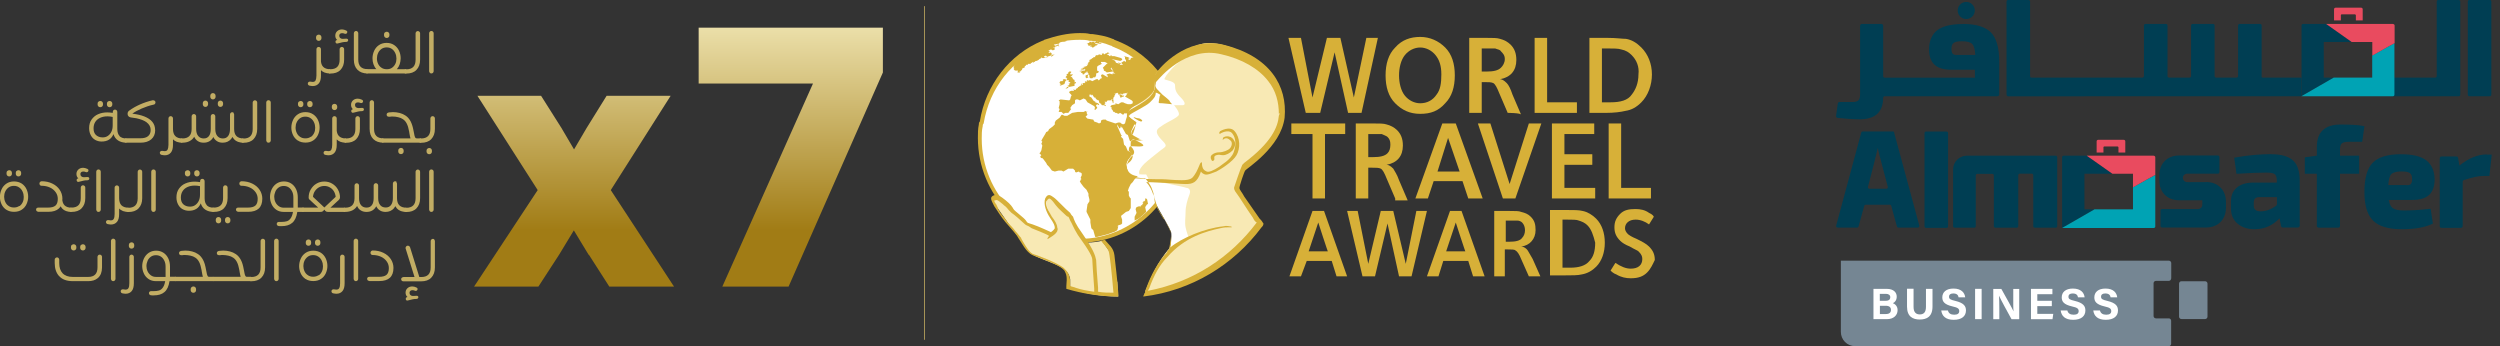 <svg width="260" height="36" viewBox="0 0 260 36" fill="none" xmlns="http://www.w3.org/2000/svg">
<rect x="0" y="0" width="260" height="36" fill="#333333" stroke="none"/>
<g clip-path="url(#clip0_1_493)">
<path d="M141.6 11.74H140.2L138.8 5.44L137.3 11.74H135.8L134 3.94H135.3L136.5 10.14L138 3.94H139.4L140.8 10.14L142.1 3.94H143.3L141.6 11.74Z" fill="#D7B038"/>
<path d="M150.3 10.74C149.6 11.54 148.8 11.84 147.7 11.84C146.6 11.84 145.8 11.44 145.1 10.74C144.4 10.04 144.1 9.04 144.1 7.84C144.1 6.64 144.4 5.64 145.1 4.94C145.8 4.14 146.7 3.84 147.7 3.84C148.7 3.84 149.6 4.24 150.3 4.94C151 5.64 151.3 6.64 151.3 7.84C151.3 9.04 151 10.04 150.3 10.74ZM149.3 5.74C148.9 5.24 148.3 4.94 147.7 4.94C147.1 4.94 146.5 5.24 146.1 5.74C145.7 6.24 145.5 7.04 145.5 7.84C145.5 8.64 145.7 9.44 146.1 9.94C146.5 10.44 147.1 10.74 147.7 10.74C148.4 10.74 149 10.44 149.4 9.84C149.8 9.34 149.9 8.64 149.9 7.74C149.9 6.84 149.7 6.24 149.3 5.74Z" fill="#D7B038"/>
<path d="M156.8 11.74L155.9 9.64C155.7 9.14 155.5 8.74 155.3 8.64C155.1 8.54 154.8 8.54 154.4 8.54H154.1V11.74H152.8V3.94H154.6C155.3 3.94 155.7 3.94 156 4.04C156.4 4.14 156.8 4.34 157.1 4.64C157.5 5.04 157.7 5.54 157.7 6.24C157.7 7.34 157.1 8.04 156 8.24C156.2 8.24 156.4 8.34 156.7 8.64C156.9 8.84 157.1 9.24 157.3 9.84L158.2 11.94C158.2 11.74 156.8 11.74 156.8 11.74ZM156.1 5.34C156 5.14 155.7 5.14 155.5 5.04H154.1V7.44H154.6C155.3 7.44 155.8 7.34 156.1 7.04C156.3 6.84 156.5 6.54 156.5 6.14C156.5 5.74 156.3 5.54 156.1 5.34Z" fill="#D7B038"/>
<path d="M159.6 11.74V3.94H160.9V10.64H164V11.74H159.6Z" fill="#D7B038"/>
<path d="M170.7 10.64C170.2 11.14 169.7 11.44 169 11.54C168.6 11.64 167.9 11.74 167 11.74H165.3V3.94H167.2C168.1 3.94 168.7 4.04 169.1 4.04C169.7 4.14 170.2 4.44 170.7 4.94C171.4 5.64 171.8 6.64 171.8 7.74C171.8 8.84 171.4 9.94 170.7 10.64ZM169.7 5.74C169.4 5.44 169.1 5.24 168.6 5.14C168.3 5.04 167.8 5.04 167.2 5.04H166.6V10.64H167.5C168.5 10.64 169.3 10.44 169.7 9.84C170.1 9.34 170.4 8.64 170.4 7.74C170.5 6.94 170.2 6.24 169.7 5.74Z" fill="#D7B038"/>
<path d="M137.8 13.94V20.64H136.5V13.94H134.3V12.84H139.9V13.94H137.8Z" fill="#D7B038"/>
<path d="M145.1 20.64L144.2 18.54C144 18.04 143.8 17.64 143.6 17.54C143.4 17.44 143.1 17.44 142.7 17.44H142.3V20.64H141V12.84H142.8C143.5 12.84 143.9 12.84 144.2 12.94C144.6 13.04 145 13.24 145.3 13.54C145.7 13.94 145.9 14.44 145.9 15.14C145.9 16.24 145.3 16.94 144.2 17.14C144.4 17.14 144.6 17.24 144.9 17.54C145 17.74 145.3 18.14 145.5 18.74L146.4 20.84H145.1V20.64ZM144.3 14.24C144.2 14.14 143.9 14.04 143.7 13.94H142.3V16.34H142.8C143.5 16.34 144 16.24 144.3 15.94C144.5 15.74 144.6 15.44 144.6 15.04C144.6 14.64 144.5 14.44 144.3 14.24Z" fill="#D7B038"/>
<path d="M152.7 20.64L152.1 18.84H149.1L148.5 20.64H147.2L150 12.84H151.4L154.2 20.64H152.7ZM150.6 14.34L149.5 17.84H151.8L150.6 14.34Z" fill="#D7B038"/>
<path d="M157.6 20.64H156.3L153.7 12.84H155L157 19.14L159 12.84H160.3L157.6 20.64Z" fill="#D7B038"/>
<path d="M161.4 20.64V12.84H165.8V13.94H162.7V16.04H165.6V17.14H162.7V19.54H165.9V20.64H161.4Z" fill="#D7B038"/>
<path d="M167.3 20.64V12.84H168.6V19.54H171.7V20.64H167.3Z" fill="#D7B038"/>
<path d="M139 28.74L138.5 27.14H135.9L135.3 28.74H134.1L136.5 21.94H137.7L140.1 28.74H139ZM137.1 23.14L136.1 26.14H138.1C138.1 26.24 137.1 23.14 137.1 23.14Z" fill="#D7B038"/>
<path d="M146.8 28.74H145.5L144.3 23.24L143 28.74H141.7L140.1 21.94H141.2L142.3 27.44L143.6 21.94H144.9L146.2 27.44L147.3 21.94H148.4L146.8 28.74Z" fill="#D7B038"/>
<path d="M153.2 28.74L152.7 27.14H150.1L149.6 28.74H148.4L150.8 21.94H152L154.4 28.74H153.2ZM151.4 23.14L150.4 26.14H152.4C152.4 26.24 151.4 23.14 151.4 23.14Z" fill="#D7B038"/>
<path d="M159 28.74L158.2 26.94C158 26.44 157.8 26.14 157.6 26.04C157.5 25.94 157.2 25.94 156.8 25.94H156.5V28.74H155.4V21.94H157C157.6 21.94 158 21.94 158.2 22.04C158.6 22.14 158.9 22.24 159.2 22.54C159.6 22.94 159.7 23.34 159.7 23.94C159.7 24.84 159.1 25.54 158.2 25.64C158.4 25.64 158.6 25.74 158.8 25.94C158.9 26.04 159.1 26.44 159.4 26.94L160.2 28.74H159ZM158.3 23.14C158.2 23.04 158 22.94 157.8 22.94H156.6V25.14H157C157.6 25.14 158.1 25.04 158.3 24.74C158.5 24.54 158.6 24.24 158.6 23.94C158.6 23.64 158.5 23.34 158.3 23.14Z" fill="#D7B038"/>
<path d="M166 27.74C165.6 28.14 165.1 28.44 164.5 28.54C164.1 28.64 163.5 28.64 162.7 28.64H161.2V21.84H162.9C163.7 21.84 164.2 21.84 164.6 21.94C165.1 22.04 165.6 22.34 166 22.74C166.6 23.34 166.9 24.24 166.9 25.24C166.9 26.24 166.6 27.14 166 27.74ZM165.1 23.44C164.8 23.14 164.5 23.04 164.2 22.94C164 22.84 163.5 22.84 163 22.84H162.5V27.84H163.3C164.2 27.84 164.9 27.64 165.3 27.14C165.7 26.74 165.9 26.14 165.9 25.24C165.7 24.44 165.5 23.84 165.1 23.44Z" fill="#D7B038"/>
<path d="M171.3 28.34C170.9 28.74 170.4 28.94 169.6 28.94C169.1 28.94 168.6 28.84 168.1 28.54C167.8 28.44 167.6 28.24 167.5 28.14L168 27.34C168.6 27.74 169.1 27.94 169.6 27.94C170.4 27.94 170.8 27.54 170.8 26.94C170.8 26.64 170.7 26.44 170.4 26.14C170.3 26.04 170 25.94 169.5 25.64C169 25.44 168.7 25.24 168.5 25.04C168.1 24.64 167.9 24.24 167.9 23.64C167.9 23.04 168.1 22.64 168.5 22.24C168.9 21.84 169.4 21.74 170.1 21.74C170.6 21.74 171.1 21.84 171.5 22.14C171.7 22.24 171.9 22.34 172 22.54L171.5 23.34C171.1 23.04 170.6 22.84 170.1 22.84C169.4 22.84 169 23.24 169 23.74C169 23.94 169.1 24.14 169.3 24.34C169.4 24.44 169.7 24.64 170.2 24.84C170.8 25.14 171.2 25.34 171.5 25.64C171.9 26.04 172.1 26.44 172.1 27.04C171.9 27.44 171.7 27.94 171.3 28.34Z" fill="#D7B038"/>
<path d="M112.3 25.24C106.5 25.24 101.7 20.34 101.7 14.34C101.7 13.84 101.7 13.44 101.8 12.94C101.8 12.84 101.8 12.74 101.9 12.64C102.5 8.84 105 5.64 108.4 4.24C108.5 4.24 108.6 4.14 108.6 4.14C109.8 3.74 111 3.44 112.3 3.44C112.7 3.44 113 3.44 113.4 3.54H113.6C114.3 3.64 115 3.74 115.7 4.04C115.8 4.04 115.9 4.14 115.9 4.14C120 5.64 122.9 9.64 122.9 14.34C122.9 20.44 118.2 25.24 112.3 25.24Z" fill="#D7B038"/>
<path d="M112.3 24.84C106.7 24.84 102.1 20.14 102.1 14.44C102.1 14.04 102.1 13.54 102.2 13.14C102.2 13.04 102.2 12.94 102.3 12.84C102.9 9.14 105.3 6.14 108.6 4.84C108.7 4.84 108.8 4.74 108.8 4.74C109.9 4.34 111.1 4.14 112.3 4.14C112.6 4.14 113 4.14 113.3 4.24H113.5C114.2 4.34 114.8 4.44 115.5 4.74C115.6 4.74 115.7 4.84 115.7 4.84C119.6 6.34 122.4 10.14 122.4 14.64C122.5 20.14 117.9 24.84 112.3 24.84Z" fill="white"/>
<path d="M110.8 7.94H110.9L110.8 8.14L110.9 8.04V8.14H111L110.9 8.34H111.2L111.1 8.44L111.2 8.54H111.3V8.64L111.1 8.74H111.2V8.84L111 8.94L111.2 9.04H111L110.8 9.24L111.1 9.14V9.04H111.2L111.7 8.94L111.8 8.84L111.7 8.74L111.9 8.64V8.54H111.7L111.8 8.44L111.7 8.34H111.8L111.6 8.24L111.5 8.04L111.3 7.94H111.4L111.5 7.84L111.6 7.74H111.3V7.64L111.4 7.54V7.44H111.2L111.1 7.54V7.64L110.9 7.74L111 7.84L110.8 7.94Z" fill="#D7B038"/>
<path d="M110.7 8.74L110.8 8.44L110.9 8.34L110.8 8.24H110.7H110.6L110.5 8.34H110.6L110.5 8.44H110.3L110.2 8.54V8.64H110.3L110.2 8.74H110.4L110.2 8.84H110.3L110.2 8.94L110.7 8.74Z" fill="#D7B038"/>
<path d="M109.3 5.94H108.9L108.6 6.04L108.8 5.94H108.5H108.6V5.84L108.9 5.74H108.6L108.9 5.84L109 5.94H109.3L109.4 5.74L109.5 5.64L109.3 5.74L109.4 5.64H109.3L109.4 5.54L109.2 5.44L109.1 5.54V5.44H109.2H109L109.2 5.34L109 5.24H109.1L109.3 5.14L109.5 5.24L109.7 5.14V5.04L109.5 4.94H109.9H109.7L109.8 4.84L109.7 4.74L109.9 4.84V4.74H109.7L109.6 4.64L110.1 4.54V4.84H109.9H110.2L109.9 4.74H109.8L110 4.64L110.2 4.54H110.1L110.2 4.44L110.4 4.34L110.1 4.44L110.5 4.34H110H110.7L111 4.24L110.7 4.14C110.633 4.14 110.567 4.107 110.5 4.04C110.433 3.973 110.367 3.94 110.3 3.94L110.4 4.14L110.1 3.94C108.3 4.34 106.8 5.24 105.5 6.44L105.6 6.64L105.5 6.74C105.5 6.74 105.5 6.84 105.4 6.84V6.94H105.5L105.4 7.04L105.5 7.14H105.4L105.5 7.24H105.4L105.6 7.34H105.5H105.9L105.8 7.44H105.9L105.8 7.54H106.1L106 7.44H106.1L106.3 7.24V7.14L106.5 7.04H106.4H106.6L106.5 6.94H106.6V6.84H106.5H106.7V6.74H106.9V6.64H107.2V6.54H107.3L107.4 6.44H107.5L107.4 6.54H107.5V6.44H107.6L107.7 6.34H107.8L108 6.24L108.1 6.14L108.3 6.04V5.94L108.4 6.04H108.6L108.7 5.94L109.1 5.84L109.7 5.64L109.3 5.94Z" fill="#D7B038"/>
<path d="M113.8 4.44L114.3 4.54H114.5L114.6 4.44H114.3V4.34H114.1V4.24H114V4.34L113.8 4.44H113.9H113.7H113.8Z" fill="#D7B038"/>
<path d="M113.1 4.54L113.2 4.64H113.1L113.2 4.74H113.5V4.84H113.7L113.2 4.74H113.5H113.3L113.4 4.84H113.6H113.5L113.6 4.94H113.7L113.8 4.84H113.9V4.74H114L114.2 4.64L113.9 4.54V4.44H113.8V4.34H113.5L113.6 4.44L113.4 4.34H113.3V4.44L113 4.54H113.1Z" fill="#D7B038"/>
<path d="M119.3 21.24H119.4L119.3 20.74L119.2 20.64H119.1V20.84L119 20.94H118.9V21.04H118.8L118.9 21.14L118.8 21.24V21.34H118.7L118.6 21.44V21.54L118.5 21.44L118.2 21.54L118.1 21.74L118.2 22.14L118 22.54V22.94L118.4 22.74C118.7 22.54 119 22.24 119.1 22.14L119.2 22.04L119.1 21.54L119.3 21.24Z" fill="#D7B038"/>
<path d="M118.3 5.84L117.6 6.04V6.14L117.5 6.24L117.3 6.14L117.5 6.04L117.3 5.94L116.9 5.84L117 5.94V6.14L117.1 6.24V6.44L116.9 6.34L116.6 6.54L116.8 6.74H116.5L116.3 6.44V6.54H116.5L116.6 6.64H116.5L116.1 6.54L116 6.44V6.34L115.6 6.14L116.5 6.34L116.7 6.24V6.14L116.6 6.04L115.9 5.84H115.6V5.74H115.7H115.5V5.84H115.4L115.3 5.74L115.1 5.64L115.4 5.54L115.2 5.44L115.1 5.54H115L114.9 5.64H114.8V5.54L114.6 5.64L114.7 5.54H114.6V5.74L114.4 5.64L114.5 5.74L114.3 5.64L114.2 5.74H114L113.9 5.84V5.94H113.7V6.04H113.6L113.5 6.14L113.3 6.24V6.34V6.44H113.2V6.54L113.1 6.64H113.2L113.1 6.74H113L113.1 6.84L112.8 6.94H112.7L112.8 7.04H112.6V7.14H112.4L112.6 7.24H112.4V7.34L112.6 7.24H112.7L112.8 7.14V7.24H112.9L112.8 7.34H112.3V7.44H112.4L112.3 7.34H112.4V7.44L112.5 7.34H112.6L112.4 7.44H112.5L112.4 7.54L112.6 7.64V7.74H112.7L112.9 7.54H113V7.44H113.1V7.54L113.2 7.64V7.74L113.3 7.84V8.04L113.4 8.14H113.6L113.7 8.04H113.9L114 7.84V7.64L114.3 7.54H114.2L114.3 7.44L114.1 7.34V6.94L114.2 6.84L114.6 6.64L114.5 6.54V6.44H114.9L115.1 6.54L115.2 6.64H115.1L114.8 6.94L114.7 7.04L114.8 7.24V7.34L115 7.44L115.1 7.54L115.7 7.44H115.8V7.54L116 7.64H115.7V7.74L115.4 7.64L115.1 7.74V7.84H115.2V8.04L114.7 7.74H114.6L114.5 7.84L114.6 8.14H114.5L114.6 8.04L114.3 8.34H114.2V8.24H114L113.6 8.44L113.4 8.34H113.3L113.1 8.44L113.2 8.34H113.1L113 8.24V8.14L113.2 8.04L113.1 7.94L113.2 7.74L112.9 7.84V8.04L113 8.14V8.24L113.1 8.34H113L113.1 8.44H113V8.54L112.9 8.44L112.8 8.54L112.9 8.64H112.6V8.84H112.5V8.64L112.4 8.84H112.5L112.3 8.94L112.2 9.04H112.1V9.14L111.9 9.24V9.34H111.7L111.6 9.24L111.7 9.44H111.4L111.2 9.54V9.64L111.3 9.74L111.4 9.84L111.5 10.04L111.4 9.94L111.3 10.34L111.2 10.44L110.3 10.34L110.1 10.44L110.2 10.54V10.84L110.1 11.24L110.2 11.34L110.1 11.64H110.4L110.6 11.84L110.8 11.74H111.1L111.4 11.34L111.3 11.24L111.5 10.94L111.8 10.74V10.44L111.9 10.34H112.1L112.3 10.44L112.5 10.34L112.7 10.24L112.9 10.34L113.1 10.64L113.8 11.04L113.9 11.24L113.8 11.34L113.9 11.44L114.1 11.24V11.14L114 11.04V10.94L114.1 10.84L114.3 10.94V10.84L114.2 10.74L113.9 10.64V10.54H113.8L113.7 10.44L113.5 10.14L113.3 10.04V9.84H113.5V9.94L113.6 9.84L113.8 10.14H113.9L114 10.24H113.9L114.2 10.44H114.3V10.64L114.4 10.74L114.6 10.84H114.5L114.6 10.94H114.8L115 11.04V10.94L114.8 10.84H114.9V10.74H115L114.9 10.64V10.54L115 10.64V10.54L115.1 10.64V10.54L115.2 10.44H115.5L115.4 10.54L115.6 10.34H115.8V10.74L115.7 10.64V10.54L115.6 10.44L115.8 10.24V10.04V10.14L115.9 10.04V9.94L116 9.84L115.9 9.74H116L116.2 9.64L116.3 9.74V9.84H116.6L116.4 9.94L116.5 10.04V10.14H116.6L116.8 10.04H116.9V9.94H116.7L116.6 9.84L116.5 9.74H116.6L116.7 9.84L116.8 9.74L117.3 9.64L117.2 9.74H117.1L117.2 9.84L117 10.04L117.7 10.44L117.8 10.54V10.74L117.6 10.84H117.3L117 10.74L116.8 10.64H116.6L116.3 10.84L116 10.74V10.84H116.1L115.6 10.94L115.5 11.04V11.14H115.6V11.24V11.34L115.7 11.44L115.8 11.64H116L115.9 11.74H116.1L116.3 11.84L116.5 11.74L116.8 11.94L117 11.74L117.1 11.84L117.2 11.74V12.14L117.1 12.44L117 12.84L116.8 12.94L116.6 12.84L116.5 12.74H116.3L116 12.84L115.4 12.64L115.1 12.54L115 12.44H114.7L114.5 12.54V12.74L114.3 12.84L114.1 12.74L113.8 12.64L113.7 12.44L113.1 12.34L112.9 12.14L113.1 11.94L113 11.74L113.1 11.54L113 11.64L112.9 11.54L112.7 11.64H112.1L111.5 11.74L111 12.04H110.7L110.5 11.94H110.4L110.2 12.24L109.8 12.54L109.7 12.74V12.94L109.6 13.04L109.5 13.14L109.1 13.44L109 13.64L108.8 13.74L108.7 13.94L108.4 14.44L108.3 14.64L108.4 14.74L108.3 14.94L108.4 15.14L108.3 15.64L108.2 15.84L108.1 15.94L108.3 16.14L108.2 16.24V16.34L108.3 16.44H108.5H108.4L108.5 16.54L108.8 16.94L108.9 17.14L109.1 17.34L109.4 17.74L109.7 17.84L110.1 17.74H110.4L110.6 17.84L111.1 17.54H111.6L111.7 17.64L111.8 17.74V17.84L111.9 17.94L112.2 17.84L112.3 17.94H112.4L112.5 18.04V18.24L112.4 18.44V18.54L112.5 18.64H112.4V18.74L112.3 18.84L112.4 19.04L112.7 19.44L112.9 19.64L113 19.74L113.2 20.14V20.34L113.3 20.74V20.94L113.1 21.24L113 21.94V22.04L113.4 22.84V23.14L113.5 23.74L113.7 23.94L113.9 24.64H114.1C114.4 24.54 115.1 24.44 115.8 24.14C115.9 24.14 116 24.04 116.2 23.94L116.3 23.54H116.2L116.3 23.44L116.6 23.34L116.7 23.24V22.84L116.6 22.54V22.44L117.1 22.04L117.4 21.94L117.6 21.64V20.64L117.5 20.54L117.4 20.34V19.94L117.3 19.84L117.4 19.54L117.6 19.14L117.8 18.94L118 18.64L118.5 18.14L118.8 17.74L119 17.44L119.2 16.94L119.3 16.54V16.34H119.2L119 16.44L118.2 16.64L118 16.44H117.9L118 16.34L117.9 16.14L117.6 15.84L117.4 15.74L117.3 15.64V15.74L117.1 15.24L116.9 15.04L116.8 14.44L116.6 14.24V14.14H116.7L116.6 14.04L116.3 13.34L116.2 13.14V12.94L116.4 13.34H116.5L116.6 13.04V13.24H116.7L117.1 13.94L117.3 14.04L117.4 14.34L117.5 14.64L117.8 14.84L118.1 15.44V15.64L118.3 16.14H118.5L118.6 16.04L119.1 15.94L119.2 15.84L119.6 15.64V15.54L119.7 15.44L120 15.34L120.1 15.14H120.2L120.3 15.04L120.5 14.94V14.74H120.6L120.8 14.34L120.6 14.14L120.3 14.04L120.2 13.94V13.74L120.1 13.84L119.8 14.24H119.5L119.4 14.14V13.84L119.3 13.74L119.2 14.04L119.1 13.84V13.64L118.8 13.24L118.7 13.14L118.8 13.04L118.7 12.94H118.8V12.84L118.9 12.94H119L119.3 13.34L119.7 13.54H119.9L120.2 13.44L120.3 13.54L120.4 13.74L121.1 13.84H121.8L122 14.14H122.1L122.3 14.34H122.5C122.5 10.64 120.8 7.64 118.3 5.84ZM115.7 7.34L115.5 7.14L115.6 7.04L115.8 7.14L115.9 7.24L115.7 7.34Z" fill="#D7B038"/>
<path d="M115.7 7.04L115.6 7.14L115.8 7.34L116 7.24L115.9 7.14L115.7 7.04Z" fill="#D7B038"/>
<path d="M131 23.14C130.4 22.14 129.5 20.94 129.5 20.94L128.6 19.44L129.4 17.34C132.3 14.84 133.6 13.44 133.2 9.94C132.9 6.44 127.2 4.04 125.1 4.54C123 5.04 121 6.74 120.4 7.44C119.8 8.14 120.3 8.24 120.2 8.94C120.1 9.64 119.2 10.34 118.5 10.74C117.8 11.14 117.4 11.34 117.4 11.64C117.4 11.94 118.2 12.54 118.2 12.54C118.2 12.54 118.1 12.84 118 13.24C117.9 13.64 117.8 13.74 117.9 13.84C118 13.94 118.9 14.44 118.9 14.44H118.1C117.5 14.44 117.5 14.94 117.8 15.24C118.1 15.64 118 15.74 117.6 16.24C117.3 16.64 117.1 17.04 117.4 17.64C117.7 18.24 119.2 18.14 119.2 18.14C119.2 18.14 119.9 19.34 120.1 20.44C120.3 21.54 121.5 23.04 121.8 23.94C122.1 24.84 121.6 25.84 121.6 25.84C120.4 27.24 119.7 28.84 119.3 29.84L119.1 30.34C123.9 29.94 128.2 27.14 131 23.14Z" fill="#F8E9B4"/>
<path d="M115.8 28.14C115.8 28.14 115.6 26.54 115.5 26.34C115.4 26.14 114.6 25.04 114.6 25.04C113.9 25.24 112.9 25.24 112.9 25.24C112.9 25.24 111.7 23.34 111.5 22.84C111.3 22.34 110.1 21.34 109.6 20.74C109.1 20.14 108.7 20.84 108.9 21.54C109.1 22.24 109.8 23.24 110 23.64C110.2 24.04 109.4 24.44 109.4 24.44C109.4 24.44 108 23.84 107.2 23.54C106.4 23.24 105.7 22.34 105.2 21.84C104.7 21.34 103.8 20.64 103.6 20.64C103.4 20.64 103.2 21.04 103.5 21.34C103.8 21.64 104.9 23.34 105.3 23.84C105.7 24.34 106.4 25.24 106.8 25.94C107.2 26.54 107.9 26.74 109.4 27.34C111 27.94 111.2 28.54 111.3 29.04V30.04C112.9 30.54 114.6 30.84 116.3 30.84L116.2 29.34L115.8 28.14Z" fill="#F8E9B4"/>
<path d="M123.4 19.54C123.2 19.44 119.2 18.64 119.2 18.64C119.2 18.64 119.9 19.84 120 20.24C120.1 20.74 120.2 21.24 120.5 21.74C120.8 22.24 121.7 23.84 121.8 24.14C121.9 24.44 121.7 26.04 121.7 26.04L123.6 24.64C123.6 24.64 123.4 24.14 123.3 23.64C123.2 23.14 123.3 22.64 123.3 22.04C123.3 21.44 123.5 20.74 123.7 20.24C123.9 19.74 123.6 19.54 123.4 19.54Z" fill="white"/>
<path d="M128.1 5.14C124 3.84 121.8 6.14 120.9 7.04C120 7.94 120.1 8.24 120.1 8.64C120.1 9.04 120.1 9.44 119.8 9.84C119.5 10.24 118.4 10.94 118 11.04C117.7 11.24 117.3 11.54 117.3 11.84C117.3 12.24 118.1 12.64 118.1 12.64C118.1 12.64 117.9 13.14 117.7 13.54C117.5 13.94 117.7 13.94 117.8 14.04C117.9 14.14 118.9 14.64 118.9 14.64H118C117.733 14.64 117.6 14.707 117.6 14.84C117.5 15.04 117.7 15.34 117.8 15.64C117.9 15.94 117.8 16.14 117.6 16.34C117.4 16.54 116.9 16.94 117.3 17.74C117.7 18.54 119.2 18.34 119.2 18.34C118.1 18.34 118.4 17.64 119 17.04C119.3 16.74 120.2 16.04 120.7 15.64C121.2 15.24 121.5 15.24 120.9 14.64C119.8 13.54 120.5 13.34 120.9 13.04C121.3 12.74 122.5 12.24 122.6 11.94C122.7 11.64 122.1 10.94 122.1 10.94H123C123.3 10.94 123.3 10.64 122.8 10.14C122.3 9.64 122.2 9.34 122.2 8.84C122.2 8.44 121.2 8.34 121.1 8.24C121.1 8.14 121.2 8.04 121.3 7.84C121.7 7.34 123.9 4.14 128.3 5.74C133.3 7.54 133.3 11.64 133.3 11.64C133.6 9.84 132.3 6.44 128.1 5.14Z" fill="white"/>
<path d="M126.8 15.84C126.5 15.84 126.2 15.94 126 16.14C125.8 16.34 126 16.74 126.1 16.74C126.2 16.74 126.3 16.64 126.3 16.54C126.3 16.44 126.2 16.24 126.5 16.14C126.8 16.04 126.9 16.14 127.2 16.14C127.5 16.14 127.9 15.94 128.2 15.64C128.4 15.34 128.6 14.94 128.3 14.54C127.9 13.94 127.2 14.24 127.2 14.34C127.1 14.64 127.2 14.54 127.3 14.44C127.5 14.34 127.7 14.34 128 14.64C128.2 14.84 128.1 15.24 127.9 15.44C127.7 15.64 127.2 15.84 126.8 15.84Z" fill="#D7B038"/>
<path d="M121.6 10.44C121.4 10.24 120.9 9.84 120.8 9.84C120.7 9.84 120.6 9.94 120.6 10.04C120.6 10.14 120.5 10.54 120.5 10.64C120.5 10.74 120.6 10.74 120.9 10.74C121 10.74 121.9 10.84 121.9 10.84C121.8 10.74 121.7 10.64 121.6 10.44Z" fill="#D7B038"/>
<path d="M118.1 12.24C117.9 12.14 117.9 12.24 117.9 12.24C117.9 12.24 118.2 12.44 118.4 12.54C118.6 12.64 118.7 12.64 118.7 12.64C118.7 12.64 118.9 12.54 118.7 12.44C118.5 12.24 118.3 12.34 118.1 12.24Z" fill="#D7B038"/>
<path d="M127.2 4.64C123.4 3.74 120.5 7.14 120.3 7.54C119.8 8.14 120 8.24 120.1 8.74C120.1 8.74 120.2 9.44 119.7 9.94C119.4 10.34 118.7 10.74 118.2 11.04C117.7 11.34 117.4 11.44 117.3 11.64C117.2 11.84 117.2 12.04 117.9 12.54L118.2 12.74C118.1 12.94 118.1 13.04 117.9 13.34C117.7 13.64 117.5 13.94 117.8 14.14C118.1 14.34 118.7 14.64 118.7 14.64C118.7 14.64 118 14.54 117.9 14.54C117.8 14.54 117.6 14.64 117.6 14.84C117.6 15.04 117.5 15.14 117.8 15.44C118 15.74 118 15.94 117.8 16.14C117.6 16.34 117.1 16.84 117.2 17.54C117.4 18.24 117.7 18.44 118.9 18.54H119.1C119.1 18.54 119.7 19.24 119.8 19.64C120 20.04 120 20.44 120.2 21.04C120.3 21.54 120.6 22.04 121 22.64C121.067 22.707 121.1 22.773 121.1 22.84C121.5 23.54 121.8 24.14 121.8 24.44C121.8 24.74 121.6 25.74 121.6 25.94C121.5 26.04 121.4 26.04 121.4 26.14C121.4 26.24 121.2 26.44 121.1 26.54C120.1 27.74 119.5 29.14 119.1 30.24V30.34C119.1 30.407 119.067 30.473 119 30.54C119 30.64 118.9 30.74 118.9 30.84C123.9 30.24 128.3 27.54 131.2 23.64C131.3 23.54 131.4 23.44 131.4 23.24C131.3 23.14 131.3 23.04 131.1 22.84C131.1 22.773 131.1 22.773 131.1 22.84C131.2 22.94 131 22.74 131 22.74C130.3 21.74 129.4 20.44 129.4 20.44C129.2 20.04 128.9 19.74 128.9 19.54C128.9 19.34 129.4 17.84 129.5 17.74C129.6 17.54 133.2 15.34 133.6 12.24C133.9 8.94 132.1 5.84 127.2 4.64ZM133 12.04C132.9 13.24 132.2 14.84 129.4 16.94L129.2 17.14C129 17.54 128.4 19.34 128.4 19.34C128.3 19.54 128.3 19.74 128.7 20.24C128.8 20.34 129.6 21.64 130.3 22.64C130.4 22.84 130.5 23.04 130.7 23.14C128 26.74 124.1 29.34 119.4 30.24C119.4 30.14 119.5 30.04 119.5 30.04C120 28.64 120.6 27.54 121.4 26.74C123.2 24.64 125.5 24.04 126.9 23.74C127.3 23.64 127.6 23.64 127.8 23.64H128.1C128.1 23.54 128 23.54 127.9 23.54C127.8 23.54 127.6 23.44 127.2 23.54C125.3 23.74 122.9 24.74 121.7 25.74C121.8 25.44 121.8 24.94 121.8 24.74V24.44C121.8 24.04 121.5 23.44 121.1 22.84L121 22.74C121 22.74 120.2 21.54 120.1 21.04C120 20.44 120.1 20.44 119.9 20.14C119.8 19.84 119.6 19.34 119.2 18.94C119.8 18.94 121.3 19.04 121.5 19.04C121.8 19.04 122.8 19.14 123.3 19.14C124 19.14 124.5 19.04 124.9 17.84C124.9 17.84 125 18.04 125.3 18.14C125.6 18.24 126.2 17.94 126.5 17.84C126.9 17.64 128.2 16.84 128.6 16.14C129 15.44 129 14.34 128.4 13.64C127.9 13.04 126.9 13.64 126.9 13.64C126.833 13.707 126.8 13.773 126.8 13.84C126.8 13.94 126.9 13.94 127 13.84C127.2 13.74 127.9 13.44 128.2 13.94C128.5 14.34 128.6 15.04 128.3 15.84C128 16.64 127 17.14 126.8 17.34C126.2 17.74 125.7 17.94 125.5 17.84C125.3 17.74 125 17.64 125 16.94C125 16.84 124.9 16.84 124.8 17.04C124.7 17.24 124.5 17.84 124.2 18.24C124 18.54 123.8 18.74 122.9 18.74C122 18.74 121.3 18.64 120.9 18.64C120.5 18.64 118.1 18.64 117.5 18.44C117.2 18.34 117.1 18.14 117.1 17.94C117 17.34 117.2 17.04 117.5 16.84C117.7 16.64 117.8 16.44 117.8 16.24C117.8 16.04 117.4 15.74 117.4 15.64C117.4 15.54 117.4 15.34 117.5 15.24C117.6 15.14 118.8 15.34 118.9 15.14C119 14.94 117.7 14.44 117.7 14.34C117.7 14.24 117.7 14.04 117.8 13.94C117.9 13.84 118.1 13.04 118.1 13.04C118.1 13.04 117.7 12.74 117.7 12.64C117.4 12.44 117.4 12.24 117.4 12.24C117.4 12.14 117.4 12.04 117.5 11.94C117.7 11.74 119.2 11.04 119.6 10.64C120 10.24 120.2 10.04 120.2 9.64C120.4 9.64 121 10.04 121.1 10.24C121.2 10.34 121.4 10.54 121.5 10.54C121.6 10.54 121.6 10.64 121.6 10.64C121.4 10.34 120.6 9.54 120.4 9.34C120.2 9.14 120.1 8.94 120.2 8.74V8.64C120.2 8.54 120.3 8.44 120.4 8.34C120.5 8.24 123.3 4.74 127 5.64C129.2 6.14 130.9 7.14 131.9 8.44C132.7 9.44 133 10.64 133 11.84C133.1 11.64 133.1 11.84 133 12.04Z" fill="#D7B038"/>
<path d="M110.9 29.74V30.04C112.6 30.54 114.4 30.84 116.3 30.84V30.44C116.2 29.04 116 27.44 115.9 26.54C115.8 25.74 115.3 25.44 114.9 24.94L114.5 25.04C114.5 25.04 115.3 25.94 115.3 26.14C115.4 26.34 115.6 28.14 115.8 30.44C115.3 30.44 114.7 30.44 114.2 30.34V29.94C114.1 28.74 114 27.34 114 27.04C113.9 26.54 113.7 25.94 112.6 24.34C111.8 23.24 111.7 22.84 111.6 22.54C111.5 22.44 111.4 22.34 111.3 22.14C110.8 21.74 109.9 20.74 109.6 20.54C109.3 20.34 109 20.04 108.7 20.64C108.5 21.24 108.8 22.04 109.2 22.64C109.6 23.24 109.7 23.44 109.7 23.74C109.6 23.94 109.3 24.14 109.3 24.14C109.3 24.14 108 23.54 107.4 23.34C106.8 23.14 106.9 23.24 106.7 22.94C106.5 22.64 105.5 21.94 105.4 21.74C105.3 21.54 105.1 21.24 104.6 20.84C104.1 20.44 103.7 20.14 103.3 20.34C102.9 20.54 103.1 20.84 103.4 21.44C103.8 22.04 104.1 22.54 104.6 23.14C105.1 23.74 105.7 24.34 105.9 24.74C106.2 25.14 106.7 26.24 107.4 26.54C108.1 26.84 110.2 27.54 110.6 28.04L110.7 28.14C110.9 28.54 111 28.74 110.9 29.74ZM110.8 28.04L110.6 27.84C109.8 27.24 107.6 26.44 107.5 26.44C107.1 26.34 106.7 25.64 106.4 25.14C106.3 24.94 106.2 24.84 106.2 24.74C106 24.54 105.9 24.34 105.6 24.04C105.4 23.74 105.1 23.44 104.8 23.14L104.6 22.84C104.2 22.34 103.9 22.04 103.7 21.44L103.6 21.24C103.5 21.14 103.4 20.94 103.4 20.84H103.5C103.7 20.74 103.8 20.84 104.3 21.24L104.4 21.34C104.7 21.54 104.8 21.74 104.9 21.84C105 21.94 105.1 22.04 105.2 22.14C105.4 22.24 106.3 23.04 106.5 23.24C106.7 23.44 106.8 23.44 107 23.54L107.3 23.74C107.3 23.74 109.1 24.44 109.1 24.54C108.9 24.74 108.9 24.94 109 24.84C109.3 24.64 110.1 24.24 110 23.74C109.9 23.24 109.7 22.94 109.4 22.54C109.2 22.14 108.8 21.64 108.8 21.14C108.8 21.04 108.8 20.94 108.9 20.84C109.1 20.54 109.2 20.64 109.4 20.84C109.6 21.04 109.7 21.24 109.8 21.34C110.1 21.74 110.6 22.14 110.9 22.44C110.967 22.507 111.033 22.54 111.1 22.54C111.2 22.64 111.2 22.74 111.3 22.94C111.5 23.24 111.6 23.64 112.1 24.44C113.4 26.24 113.6 26.74 113.6 27.04C113.6 27.24 113.7 28.64 113.8 30.04V30.34C113.1 30.24 112.5 30.14 111.9 29.94C111.7 29.84 111.5 29.84 111.3 29.74V29.44C111.3 28.74 111.1 28.34 110.8 28.04Z" fill="#D7B038"/>
<path d="M96.1 0.64H96.2V35.34H96.1V0.64Z" fill="#A99658"/>
<path d="M229.33 33.18H226.87C226.73 33.18 226.62 33.07 226.62 32.93V29.5C226.62 29.36 226.73 29.25 226.87 29.25H229.33C229.47 29.25 229.58 29.36 229.58 29.5V32.93C229.58 33.07 229.47 33.18 229.33 33.18Z" fill="#758693"/>
<path d="M225.81 28.98V27.36C225.81 27.22 225.7 27.11 225.56 27.11H191.45V34.52C191.45 35.34 192.11 36 192.93 36H225.55C225.69 36 225.8 35.89 225.8 35.75V33.36C225.8 33.22 225.69 33.11 225.55 33.11H224.22C224.08 33.11 223.97 33 223.97 32.86V29.46C223.97 29.32 224.08 29.21 224.22 29.21H225.55C225.69 29.21 225.8 29.1 225.8 28.96" fill="#758693"/>
<path d="M194.83 30.04H196.21C196.97 30.04 197.26 30.44 197.26 30.85C197.26 31.21 197.07 31.44 196.86 31.53C197.07 31.61 197.35 31.83 197.35 32.25C197.35 32.79 196.93 33.19 196.26 33.19H194.84V30.04H194.83ZM196.13 31.28C196.45 31.28 196.59 31.13 196.59 30.91C196.59 30.69 196.41 30.56 196.15 30.56H195.5V31.28H196.13ZM195.5 32.66H196.12C196.49 32.66 196.66 32.51 196.66 32.22C196.66 31.97 196.5 31.8 196.12 31.8H195.51V32.66H195.5Z" fill="white"/>
<path d="M199.01 30.04V31.92C199.01 32.53 199.32 32.7 199.66 32.7C200.05 32.7 200.3 32.49 200.3 31.92V30.04H200.98V31.88C200.98 32.96 200.35 33.23 199.65 33.23C198.95 33.23 198.33 32.94 198.33 31.89V30.03H199.01V30.04Z" fill="white"/>
<path d="M202.58 32.27C202.65 32.59 202.88 32.73 203.24 32.73C203.6 32.73 203.76 32.59 203.76 32.36C203.76 32.1 203.61 31.99 203.07 31.87C202.21 31.67 202 31.36 202 30.93C202 30.38 202.41 30.01 203.16 30.01C204 30.01 204.33 30.46 204.38 30.92H203.69C203.66 30.73 203.55 30.52 203.14 30.52C202.86 30.52 202.7 30.63 202.7 30.86C202.7 31.09 202.83 31.17 203.34 31.29C204.26 31.51 204.46 31.85 204.46 32.29C204.46 32.87 204.03 33.26 203.19 33.26C202.35 33.26 201.97 32.87 201.89 32.29H202.58V32.27Z" fill="white"/>
<path d="M206.09 30.04H205.41V33.19H206.09V30.04Z" fill="white"/>
<path d="M207.3 33.2V30.05H208.14C208.53 30.76 209.26 32.04 209.41 32.38C209.37 32.05 209.38 31.5 209.38 30.99V30.05H210V33.2H209.2C208.86 32.58 208.05 31.12 207.9 30.75C207.92 31.03 207.93 31.67 207.93 32.24V33.2H207.31H207.3Z" fill="white"/>
<path d="M213.39 31.84H211.88V32.64H213.54L213.46 33.2H211.22V30.04H213.45V30.6H211.88V31.28H213.39V31.84Z" fill="white"/>
<path d="M215 32.27C215.07 32.59 215.3 32.73 215.66 32.73C216.02 32.73 216.18 32.59 216.18 32.36C216.18 32.1 216.03 31.99 215.49 31.87C214.63 31.67 214.42 31.36 214.42 30.93C214.42 30.38 214.83 30.01 215.58 30.01C216.42 30.01 216.75 30.46 216.8 30.92H216.11C216.08 30.73 215.97 30.52 215.56 30.52C215.28 30.52 215.12 30.63 215.12 30.86C215.12 31.09 215.25 31.17 215.76 31.29C216.68 31.51 216.88 31.85 216.88 32.29C216.88 32.87 216.45 33.26 215.61 33.26C214.77 33.26 214.39 32.87 214.31 32.29H215V32.27Z" fill="white"/>
<path d="M218.39 32.27C218.46 32.59 218.69 32.73 219.05 32.73C219.41 32.73 219.57 32.59 219.57 32.36C219.57 32.1 219.42 31.99 218.88 31.87C218.02 31.67 217.81 31.36 217.81 30.93C217.81 30.38 218.22 30.01 218.97 30.01C219.81 30.01 220.14 30.46 220.19 30.92H219.5C219.47 30.73 219.36 30.52 218.95 30.52C218.67 30.52 218.51 30.63 218.51 30.86C218.51 31.09 218.64 31.17 219.15 31.29C220.07 31.51 220.27 31.85 220.27 32.29C220.27 32.87 219.84 33.26 219 33.26C218.16 33.26 217.78 32.87 217.7 32.29H218.39V32.27Z" fill="white"/>
<path d="M258.94 0H256.81C256.72 0 256.65 0.07 256.65 0.16V9.85C256.65 9.94 256.72 10.01 256.81 10.01H258.94C259.03 10.01 259.1 9.94 259.1 9.85V0.16C259.1 0.07 259.03 0 258.94 0Z" fill="#003E53"/>
<path d="M255.71 0H253.58C253.49 0 253.42 0.07 253.42 0.16V7.91C253.42 8 253.35 8.07 253.26 8.07H248.65C248.56 8.07 248.49 8.16 248.49 8.25V9.85C248.49 9.94 248.56 10.01 248.65 10.01H253.58H255.71C255.8 10.01 255.87 9.94 255.87 9.85V0.16C255.87 0.07 255.8 0 255.71 0Z" fill="#003E53"/>
<path d="M203.51 5.72C203.29 5.72 203.14 5.67 203.07 5.58C202.99 5.47 202.95 5.31 202.95 5.09C202.95 4.79 203.02 4.58 203.17 4.47C203.32 4.35 203.62 4.29 204.06 4.29C204.58 4.29 204.93 4.39 205.12 4.58C205.29 4.76 205.4 5.14 205.43 5.71H203.51V5.72ZM204.14 2.5C202.92 2.5 202.03 2.72 201.48 3.14C200.92 3.57 200.63 4.24 200.62 5.12C200.62 5.82 200.8 6.36 201.17 6.71C201.54 7.07 202.12 7.25 202.92 7.25H205.39V8.08H196.01C195.92 8.08 195.85 8.01 195.85 7.92V2.68C195.85 2.58 195.77 2.49 195.66 2.49H193.64C193.54 2.49 193.45 2.57 193.45 2.68V9.79C193.45 10.11 193.39 10.33 193.27 10.44C193.15 10.56 192.92 10.61 192.6 10.61H191.31C191.22 10.61 191.14 10.68 191.13 10.77L190.95 12.05C190.94 12.16 191.01 12.25 191.11 12.26C191.54 12.3 192.58 12.41 193.38 12.41C195.02 12.41 195.85 11.67 195.85 10.13V10.17C195.85 10.08 195.92 10.01 196.01 10.01H207.73C207.83 10.01 207.92 9.93 207.92 9.82V6.41C207.92 4.98 207.63 3.95 207.05 3.37C206.47 2.79 205.5 2.49 204.15 2.49" fill="#003E53"/>
<path d="M212.14 10.01H239.35V8.07H235.3C235.3 8.07 235.24 8.05 235.21 8.03V2.65C235.21 2.56 235.14 2.49 235.05 2.49H232.92C232.83 2.49 232.76 2.56 232.76 2.65V7.93C232.75 8 232.69 8.07 232.61 8.07H230.47C230.39 8.07 230.33 8.01 230.32 7.93V2.65C230.32 2.56 230.25 2.49 230.16 2.49H228.03C227.94 2.49 227.87 2.56 227.87 2.65V7.91C227.87 8 227.8 8.07 227.71 8.07H225.58C225.49 8.07 225.42 8 225.42 7.91V2.65C225.42 2.56 225.35 2.49 225.26 2.49H223.13C223.04 2.49 222.97 2.56 222.97 2.65V7.91C222.97 8 222.9 8.07 222.81 8.07H211.23C211.17 8.05 211.13 8 211.13 7.93V0.16C211.13 0.07 211.06 0 210.97 0H208.84C208.75 0 208.68 0.07 208.68 0.16V9.83C208.68 9.93 208.76 10.02 208.87 10.02H221.15" fill="#003E53"/>
<path d="M204.49 1.98C204.98 1.98 205.38 1.58 205.38 1.09C205.38 0.6 204.98 0.2 204.49 0.2C204 0.2 203.6 0.6 203.6 1.09C203.6 1.58 204 1.98 204.49 1.98Z" fill="#003E53"/>
<path d="M241.67 8.07V4.37H244.58L241.92 2.49H239.52C239.43 2.49 239.36 2.56 239.36 2.65V10.01C239.36 10.01 240.89 9.13 242.73 8.07H241.68H241.67Z" fill="#003E53"/>
<path d="M249.03 4.49C249.03 4.49 248.01 5.03 246.71 5.77V8.07H242.71C240.87 9.13 239.34 10.01 239.34 10.01H248.86C248.95 10.01 249.02 9.94 249.02 9.85V4.49H249.03Z" fill="#00A3B4"/>
<path d="M248.88 2.49H241.92L244.58 4.37H246.72V5.78C248.01 5.04 249.02 4.49 249.04 4.49V2.66C249.04 2.57 248.97 2.5 248.88 2.5" fill="#E94B5F"/>
<path d="M216.78 21.77V18.07H219.69L217.02 16.19H214.62C214.53 16.19 214.46 16.26 214.46 16.35V23.71C214.46 23.71 215.99 22.83 217.83 21.77H216.78Z" fill="#003E53"/>
<path d="M224.15 18.19C224.15 18.19 223.13 18.73 221.83 19.47V21.77H217.83C215.99 22.83 214.46 23.71 214.46 23.71H223.99C224.08 23.71 224.15 23.64 224.15 23.55V18.19Z" fill="#00A3B4"/>
<path d="M223.99 16.19H217.02L219.69 18.07H221.83V19.48C223.13 18.74 224.13 18.19 224.15 18.19V16.36C224.15 16.27 224.08 16.2 223.99 16.2" fill="#E94B5F"/>
<path d="M236.8 20.5V21.24C236.8 21.3 236.77 21.36 236.72 21.4C236.17 21.79 235.64 21.98 235.12 21.98C234.6 21.98 234.39 21.78 234.39 21.35V21.07C234.39 20.68 234.57 20.5 234.98 20.5H236.81H236.8ZM236.24 16.03C235.03 16.03 233.76 16.15 232.47 16.38L232.36 16.4L232.59 18.07H232.69C233.92 17.99 234.94 17.95 235.72 17.95C236.25 17.95 236.48 18.04 236.58 18.12C236.71 18.22 236.78 18.45 236.79 18.78V18.99H234.33C233.62 18.99 233.05 19.16 232.64 19.5C232.23 19.84 232.02 20.32 232.02 20.93V21.66C232.02 22.34 232.25 22.89 232.72 23.27C233.17 23.65 233.77 23.84 234.48 23.84C235.49 23.84 236.36 23.46 237.07 22.7L237.23 23.51C237.25 23.6 237.32 23.66 237.41 23.66H238.98C239.08 23.66 239.17 23.58 239.17 23.47V18.79C239.17 17.79 238.93 17.07 238.44 16.66C237.97 16.25 237.22 16.04 236.22 16.04" fill="#003E53"/>
<path d="M250.3 19.25H248.38C248.42 18.68 248.52 18.3 248.69 18.12C248.87 17.93 249.23 17.83 249.75 17.83C250.19 17.83 250.49 17.89 250.64 18.01C250.78 18.12 250.86 18.33 250.86 18.63C250.86 18.85 250.82 19.01 250.74 19.12C250.67 19.22 250.52 19.26 250.3 19.26M252.65 20.25C253.02 19.89 253.2 19.36 253.2 18.66C253.19 17.78 252.9 17.12 252.34 16.68C251.79 16.25 250.89 16.04 249.67 16.04C248.32 16.04 247.34 16.34 246.77 16.92C246.19 17.5 245.9 18.53 245.9 19.96C245.9 21.39 246.2 22.33 246.79 22.93C247.38 23.53 248.38 23.84 249.76 23.84C251.14 23.84 252.19 23.65 252.95 23.29L253.02 23.25L252.79 21.72H252.68C251.67 21.84 250.77 21.89 250.01 21.89C249.46 21.89 249.07 21.81 248.84 21.64C248.64 21.49 248.5 21.21 248.43 20.79H250.9C251.69 20.79 252.28 20.61 252.65 20.25Z" fill="#003E53"/>
<path d="M243.54 14.92C243.66 14.81 243.89 14.75 244.21 14.75H245.67L245.9 13.12L245.79 13.1C245.25 13 244.46 12.95 243.43 12.95C241.79 12.95 240.95 13.73 240.95 15.28V16.19L239.7 16.36V18.07H240.95V23.49C240.95 23.59 241.03 23.68 241.14 23.68H243.17C243.27 23.68 243.36 23.6 243.36 23.49V18.07H245.35V16.19H243.36V15.57C243.36 15.25 243.42 15.03 243.54 14.92Z" fill="#003E53"/>
<path d="M258.62 16.06C257.68 16.06 256.73 16.45 255.78 17.22L255.64 16.42C255.62 16.33 255.55 16.27 255.46 16.27H253.92C253.82 16.27 253.73 16.35 253.73 16.46V23.51C253.73 23.61 253.81 23.7 253.92 23.7H255.93C256.03 23.7 256.12 23.62 256.12 23.51V18.9C256.12 18.82 256.18 18.74 256.26 18.72C257.13 18.44 257.79 18.3 258.22 18.3H258.9L259.14 16.08H258.63L258.62 16.06Z" fill="#003E53"/>
<path d="M196.18 19.63H194.42C194.32 19.63 194.24 19.53 194.27 19.43C194.83 17.29 195.17 15.94 195.29 15.39C195.32 15.55 195.37 15.77 195.44 16.05C195.51 16.32 195.81 17.45 196.33 19.43C196.36 19.53 196.28 19.63 196.18 19.63ZM197.01 13.79C196.99 13.72 196.93 13.67 196.86 13.67H193.72C193.65 13.67 193.58 13.72 193.57 13.79L190.96 23.47C190.93 23.57 191.01 23.67 191.11 23.67H193.14C193.21 23.67 193.28 23.62 193.29 23.55L193.88 21.41C193.9 21.34 193.96 21.29 194.03 21.29H196.54C196.61 21.29 196.67 21.34 196.69 21.41L197.28 23.55C197.3 23.62 197.36 23.67 197.43 23.67H199.46C199.56 23.67 199.64 23.57 199.61 23.47L196.99 13.79H197.01Z" fill="#003E53"/>
<path d="M202.44 13.68H200.31C200.22 13.68 200.15 13.75 200.15 13.84V23.54C200.15 23.63 200.22 23.7 200.31 23.7H202.44C202.53 23.7 202.6 23.63 202.6 23.54V13.84C202.6 13.75 202.53 13.68 202.44 13.68Z" fill="#003E53"/>
<path d="M213.78 16.19H204.56C203.76 16.19 203.12 16.84 203.12 17.63V23.52C203.12 23.61 203.19 23.68 203.28 23.68H205.32C205.41 23.68 205.48 23.61 205.48 23.52V18.24C205.48 18.15 205.55 18.08 205.64 18.08H207.2C207.29 18.08 207.36 18.15 207.36 18.24V23.52C207.36 23.61 207.43 23.68 207.52 23.68H209.74C209.83 23.68 209.9 23.61 209.9 23.52V18.22C209.9 18.13 209.97 18.06 210.06 18.06H211.3C211.39 18.06 211.46 18.13 211.46 18.22V23.52C211.46 23.61 211.53 23.68 211.62 23.68H213.79C213.88 23.68 213.95 23.61 213.95 23.52V16.35C213.95 16.26 213.88 16.19 213.79 16.19" fill="#003E53"/>
<path d="M229.41 18.94H227.48C227.35 18.94 227.24 18.9 227.15 18.81C227.06 18.72 227.02 18.61 227.02 18.48C227.02 18.35 227.06 18.28 227.15 18.19C227.24 18.1 227.35 18.06 227.48 18.06H230.66C230.75 18.06 230.82 17.99 230.82 17.9V16.33C230.82 16.24 230.75 16.17 230.66 16.17H226.66C226.03 16.17 225.52 16.36 225.14 16.74C224.76 17.12 224.57 17.63 224.57 18.26V18.74C224.57 19.37 224.76 19.88 225.14 20.26C225.52 20.64 226.03 20.83 226.66 20.83H229.04V21.28C229.04 21.41 229 21.52 228.91 21.61C228.82 21.7 228.72 21.74 228.58 21.74H224.85C224.76 21.74 224.69 21.81 224.69 21.9V23.5C224.69 23.59 224.76 23.66 224.85 23.66H229.41C230.04 23.66 230.55 23.47 230.93 23.09C231.31 22.71 231.5 22.2 231.5 21.57V21.02C231.5 20.39 231.31 19.88 230.93 19.5C230.55 19.12 230.04 18.93 229.41 18.93" fill="#003E53"/>
<path d="M218.75 15.32C218.75 15.32 218.79 15.23 218.84 15.23H220.23C220.23 15.23 220.32 15.27 220.32 15.32V15.86H221.03V14.7C221.03 14.61 220.96 14.54 220.87 14.54H218.21C218.12 14.54 218.05 14.61 218.05 14.7V15.86H218.76V15.32H218.75Z" fill="#E94B5F"/>
<path d="M243.44 1.58C243.44 1.58 243.48 1.49 243.53 1.49H244.92C244.92 1.49 245.01 1.53 245.01 1.58V2.12H245.72V0.96C245.72 0.87 245.65 0.8 245.56 0.8H242.9C242.81 0.8 242.74 0.87 242.74 0.96V2.12H243.45V1.58H243.44Z" fill="#E94B5F"/>
<path d="M84.55 8.69H72.66V2.88H91.82V7.54L82.01 29.81H75.12L84.55 8.69Z" fill="url(#paint0_linear_1_493)"/>
<path d="M61.22 26.5L59.68 23.96L58.14 26.5L55.99 29.81H49.3L55.92 19.77L49.65 9.96H56.27L58.39 13.31L59.7 15.54L61.01 13.31L63.09 9.96H69.75L63.52 19.77L70.1 29.81H63.37L61.25 26.5H61.22Z" fill="url(#paint1_linear_1_493)"/>
<path d="M32.05 8.82C32.05 8.82 32.01 8.74 32.01 8.7C32.01 8.64 32.03 8.59 32.07 8.55C32.11 8.51 32.16 8.49 32.22 8.49C32.24 8.49 32.26 8.49 32.27 8.49C32.37 8.51 32.45 8.52 32.51 8.52C32.66 8.52 32.77 8.47 32.82 8.36C32.87 8.25 32.91 8.09 32.91 7.86V5.12C32.91 5.05 32.93 5 32.98 4.95C33.02 4.9 33.08 4.88 33.14 4.88C33.2 4.88 33.26 4.9 33.31 4.95C33.36 5 33.38 5.05 33.38 5.12V7.86C33.38 8.22 33.31 8.49 33.16 8.67C33.01 8.85 32.8 8.95 32.53 8.95C32.43 8.95 32.3 8.93 32.16 8.9C32.12 8.88 32.08 8.86 32.05 8.82ZM32.95 3.68C33 3.63 33.07 3.6 33.15 3.6C33.23 3.6 33.3 3.63 33.35 3.68C33.4 3.73 33.43 3.8 33.43 3.87V3.98C33.43 4.06 33.4 4.12 33.35 4.17C33.3 4.22 33.23 4.25 33.15 4.25C33.07 4.25 33 4.22 32.95 4.17C32.9 4.12 32.87 4.05 32.87 3.98V3.87C32.87 3.79 32.9 3.72 32.95 3.67V3.68ZM33.61 6.95C33.77 7.11 34.01 7.2 34.34 7.2V7.64C33.9 7.64 33.58 7.52 33.36 7.28C33.14 7.04 33.03 6.68 33.03 6.21H33.37C33.37 6.54 33.45 6.79 33.61 6.95Z" fill="#C2AD64"/>
<path d="M35.32 5.12C35.32 5.06 35.34 5 35.39 4.95C35.44 4.9 35.49 4.88 35.55 4.88C35.61 4.88 35.67 4.9 35.72 4.95C35.77 5 35.79 5.05 35.79 5.12V6.21C35.79 6.66 35.66 7.01 35.41 7.27C35.16 7.53 34.81 7.65 34.35 7.65C34.27 7.65 34.21 7.63 34.16 7.58C34.11 7.53 34.09 7.48 34.09 7.41C34.09 7.35 34.11 7.29 34.16 7.26C34.21 7.22 34.27 7.2 34.35 7.2C35 7.2 35.32 6.87 35.32 6.21V5.12ZM36.16 4.05C36.16 4.05 36.21 4.13 36.21 4.18C36.21 4.23 36.19 4.28 36.15 4.31C36.11 4.34 36.06 4.36 36 4.36C35.86 4.36 35.72 4.37 35.6 4.4C35.48 4.43 35.35 4.46 35.2 4.5C35.13 4.52 35.08 4.53 35.06 4.53C35.01 4.53 34.97 4.51 34.94 4.48C34.91 4.44 34.89 4.4 34.89 4.35C34.89 4.26 34.93 4.2 35.02 4.17C35.04 4.17 35.06 4.16 35.07 4.16C34.93 4.04 34.87 3.89 34.87 3.7C34.87 3.51 34.94 3.36 35.07 3.24C35.2 3.12 35.37 3.06 35.57 3.06C35.7 3.06 35.84 3.1 36 3.17C36.08 3.21 36.12 3.26 36.12 3.33C36.12 3.38 36.1 3.42 36.07 3.46C36.03 3.5 35.99 3.52 35.93 3.52C35.89 3.52 35.86 3.52 35.83 3.5C35.75 3.46 35.66 3.45 35.58 3.45C35.49 3.45 35.41 3.47 35.36 3.52C35.3 3.57 35.28 3.64 35.28 3.71C35.28 3.81 35.31 3.89 35.38 3.95C35.45 4.01 35.53 4.04 35.63 4.04H35.67C35.78 4.03 35.9 4.02 36.02 4.02C36.08 4.02 36.13 4.04 36.17 4.07L36.16 4.05Z" fill="#C2AD64"/>
<path d="M38.23 7.2V7.64C37.78 7.64 37.43 7.51 37.18 7.26C36.93 7.01 36.8 6.66 36.8 6.2V3.46C36.8 3.4 36.82 3.34 36.87 3.29C36.92 3.24 36.97 3.22 37.03 3.22C37.09 3.22 37.15 3.24 37.19 3.29C37.24 3.34 37.26 3.39 37.26 3.46V6.2C37.26 6.86 37.58 7.19 38.23 7.19V7.2Z" fill="#C2AD64"/>
<path d="M42.25 7.2V7.64H38.22C38.14 7.64 38.08 7.62 38.03 7.58C37.98 7.54 37.96 7.49 37.96 7.42C37.96 7.34 37.98 7.29 38.03 7.25C38.08 7.21 38.14 7.19 38.22 7.19H39.14C39.01 7.05 38.91 6.88 38.84 6.68C38.77 6.48 38.74 6.28 38.74 6.07C38.74 5.79 38.8 5.53 38.91 5.29C39.02 5.04 39.19 4.84 39.41 4.69C39.63 4.54 39.9 4.46 40.21 4.46C40.52 4.46 40.78 4.54 41 4.69C41.22 4.84 41.39 5.04 41.5 5.28C41.61 5.52 41.67 5.78 41.67 6.06C41.67 6.27 41.63 6.48 41.57 6.68C41.5 6.88 41.4 7.05 41.27 7.2H42.24H42.25ZM39.66 5.1C39.51 5.21 39.39 5.35 39.32 5.52C39.24 5.69 39.2 5.88 39.2 6.08C39.2 6.28 39.24 6.46 39.32 6.63C39.4 6.8 39.51 6.94 39.67 7.04C39.82 7.15 40.01 7.2 40.23 7.2C40.45 7.2 40.63 7.15 40.78 7.04C40.93 6.93 41.04 6.8 41.12 6.63C41.2 6.46 41.23 6.28 41.23 6.09C41.23 5.9 41.19 5.7 41.11 5.53C41.03 5.35 40.92 5.21 40.77 5.1C40.62 4.99 40.43 4.93 40.22 4.93C40.01 4.93 39.83 4.98 39.67 5.09L39.66 5.1ZM40.03 3.38C40.08 3.33 40.15 3.3 40.22 3.3C40.3 3.3 40.37 3.33 40.42 3.38C40.47 3.43 40.5 3.5 40.5 3.57V3.68C40.5 3.76 40.47 3.82 40.42 3.87C40.37 3.92 40.3 3.95 40.22 3.95C40.14 3.95 40.07 3.92 40.02 3.87C39.97 3.82 39.94 3.75 39.94 3.68V3.57C39.94 3.49 39.97 3.42 40.02 3.37L40.03 3.38Z" fill="#C2AD64"/>
<path d="M43.22 3.47C43.22 3.41 43.24 3.35 43.29 3.3C43.34 3.25 43.39 3.23 43.45 3.23C43.51 3.23 43.57 3.25 43.62 3.3C43.67 3.35 43.69 3.4 43.69 3.47V6.21C43.69 6.66 43.56 7.01 43.31 7.27C43.06 7.53 42.71 7.65 42.25 7.65C42.17 7.65 42.11 7.63 42.06 7.59C42.01 7.55 41.99 7.5 41.99 7.43C41.99 7.36 42.01 7.31 42.06 7.27C42.11 7.23 42.17 7.21 42.25 7.21C42.9 7.21 43.22 6.88 43.22 6.22V3.48V3.47Z" fill="#C2AD64"/>
<path d="M44.7 7.57C44.7 7.57 44.63 7.47 44.63 7.4V3.46C44.63 3.4 44.65 3.34 44.7 3.29C44.75 3.24 44.8 3.22 44.86 3.22C44.92 3.22 44.98 3.24 45.03 3.29C45.08 3.34 45.1 3.39 45.1 3.46V7.4C45.1 7.46 45.08 7.52 45.03 7.57C44.98 7.62 44.93 7.64 44.86 7.64C44.79 7.64 44.74 7.62 44.7 7.57Z" fill="#C2AD64"/>
<path d="M12.42 14.15C12.58 14.31 12.82 14.4 13.15 14.4V14.84C12.8 14.84 12.51 14.76 12.28 14.61C12.05 14.46 11.89 14.24 11.8 13.95C11.59 14.46 11.18 14.72 10.56 14.72C10.32 14.72 10.1 14.66 9.9 14.55C9.7 14.44 9.55 14.27 9.44 14.06C9.33 13.85 9.27 13.61 9.27 13.33C9.27 12.98 9.35 12.68 9.52 12.44C9.69 12.2 9.91 12 10.2 11.88C10.49 11.75 10.81 11.69 11.17 11.69C11.34 11.69 11.53 11.71 11.73 11.74V11.66C11.73 11.58 11.75 11.52 11.79 11.47C11.83 11.42 11.89 11.4 11.96 11.4C12.03 11.4 12.08 11.42 12.13 11.47C12.18 11.52 12.2 11.58 12.2 11.66V13.41C12.2 13.74 12.28 13.99 12.44 14.15H12.42ZM11.22 14.13C11.38 14.02 11.5 13.88 11.59 13.69C11.68 13.5 11.72 13.29 11.72 13.04V12.16C11.54 12.12 11.35 12.1 11.17 12.1C10.89 12.1 10.64 12.15 10.42 12.25C10.2 12.35 10.03 12.49 9.91 12.68C9.79 12.87 9.73 13.09 9.73 13.35C9.73 13.65 9.81 13.88 9.98 14.04C10.15 14.2 10.38 14.29 10.68 14.29C10.88 14.29 11.07 14.24 11.22 14.13ZM10.24 10.58C10.29 10.53 10.36 10.5 10.43 10.5C10.51 10.5 10.58 10.53 10.63 10.58C10.68 10.63 10.71 10.7 10.71 10.77V10.88C10.71 10.96 10.68 11.02 10.63 11.07C10.58 11.12 10.51 11.15 10.43 11.15C10.35 11.15 10.28 11.12 10.23 11.07C10.18 11.02 10.15 10.95 10.15 10.88V10.77C10.15 10.69 10.18 10.62 10.23 10.57L10.24 10.58ZM11.2 10.58C11.25 10.53 11.32 10.5 11.4 10.5C11.48 10.5 11.55 10.53 11.6 10.58C11.65 10.63 11.68 10.7 11.68 10.77V10.88C11.68 10.96 11.65 11.02 11.6 11.07C11.55 11.12 11.48 11.15 11.4 11.15C11.32 11.15 11.25 11.12 11.2 11.07C11.15 11.02 11.12 10.95 11.12 10.88V10.77C11.12 10.69 11.15 10.62 11.2 10.57V10.58Z" fill="#C2AD64"/>
<path d="M16.14 13.53C16.14 13.94 16 14.26 15.73 14.49C15.46 14.72 15.09 14.84 14.61 14.84H13.14C13.07 14.84 13.01 14.82 12.97 14.77C12.93 14.72 12.91 14.67 12.91 14.61C12.91 14.55 12.93 14.5 12.97 14.45C13.01 14.4 13.07 14.38 13.14 14.38H14.61C14.96 14.38 15.22 14.31 15.4 14.16C15.58 14.01 15.67 13.8 15.67 13.51C15.67 13.19 15.52 12.92 15.22 12.7C14.98 12.53 14.64 12.4 14.19 12.3C14.13 12.29 13.97 12.26 13.72 12.23L13.59 12.21C13.49 12.19 13.41 12.15 13.35 12.08C13.29 12.01 13.27 11.93 13.27 11.84C13.27 11.7 13.32 11.59 13.43 11.51C13.77 11.26 14.16 11.04 14.57 10.86C14.98 10.68 15.42 10.53 15.87 10.43C15.88 10.43 15.9 10.43 15.93 10.43C15.99 10.43 16.05 10.45 16.1 10.49C16.15 10.53 16.17 10.58 16.17 10.65C16.17 10.71 16.15 10.75 16.12 10.8C16.09 10.85 16.04 10.87 15.98 10.88C15.53 10.98 15.12 11.12 14.73 11.29C14.34 11.46 14.02 11.63 13.76 11.82C14.24 11.88 14.65 11.97 15.01 12.11C15.76 12.41 16.13 12.87 16.13 13.51L16.14 13.53Z" fill="#C2AD64"/>
<path d="M16.66 16.02C16.66 16.02 16.62 15.94 16.62 15.9C16.62 15.84 16.64 15.79 16.68 15.75C16.72 15.71 16.77 15.69 16.83 15.69C16.85 15.69 16.87 15.69 16.88 15.69C16.98 15.71 17.06 15.72 17.12 15.72C17.27 15.72 17.38 15.67 17.43 15.56C17.48 15.45 17.52 15.29 17.52 15.06V12.32C17.52 12.25 17.54 12.2 17.59 12.15C17.63 12.1 17.69 12.08 17.75 12.08C17.81 12.08 17.87 12.1 17.92 12.15C17.97 12.2 17.99 12.25 17.99 12.32V15.06C17.99 15.42 17.92 15.69 17.77 15.87C17.62 16.05 17.41 16.15 17.14 16.15C17.04 16.15 16.91 16.13 16.77 16.1C16.73 16.08 16.69 16.06 16.66 16.02ZM18.23 14.15C18.39 14.31 18.63 14.4 18.96 14.4V14.84C18.52 14.84 18.2 14.72 17.98 14.48C17.76 14.24 17.65 13.88 17.65 13.41H17.99C17.99 13.74 18.07 13.99 18.23 14.15Z" fill="#C2AD64"/>
<path d="M24.28 11.74C24.28 11.74 24.35 11.84 24.35 11.91V13.41C24.35 13.86 24.24 14.21 24.03 14.46C23.81 14.71 23.52 14.84 23.16 14.84C22.94 14.84 22.74 14.79 22.58 14.69C22.41 14.59 22.28 14.44 22.19 14.25C22.09 14.44 21.95 14.59 21.78 14.69C21.61 14.79 21.41 14.84 21.18 14.84C20.95 14.84 20.75 14.79 20.58 14.68C20.41 14.57 20.28 14.42 20.2 14.22C20.08 14.42 19.92 14.57 19.71 14.68C19.5 14.79 19.25 14.84 18.96 14.84C18.88 14.84 18.82 14.82 18.77 14.78C18.72 14.74 18.7 14.69 18.7 14.62C18.7 14.55 18.72 14.5 18.77 14.46C18.82 14.42 18.88 14.4 18.96 14.4C19.61 14.4 19.93 14.07 19.93 13.41V12.1C19.93 12.04 19.95 11.98 20 11.93C20.05 11.88 20.1 11.86 20.16 11.86C20.22 11.86 20.28 11.88 20.33 11.93C20.38 11.98 20.4 12.03 20.4 12.1V13.41C20.4 13.73 20.47 13.97 20.61 14.14C20.75 14.31 20.94 14.4 21.19 14.4C21.42 14.4 21.6 14.32 21.73 14.15C21.86 13.98 21.92 13.74 21.92 13.41V12.1C21.92 12.04 21.94 11.98 21.99 11.93C22.04 11.88 22.09 11.86 22.15 11.86C22.21 11.86 22.27 11.88 22.32 11.93C22.37 11.98 22.39 12.03 22.39 12.1V13.41C22.39 13.73 22.46 13.97 22.6 14.14C22.74 14.31 22.93 14.4 23.18 14.4C23.41 14.4 23.59 14.32 23.72 14.15C23.85 13.98 23.92 13.74 23.92 13.41V11.91C23.92 11.85 23.94 11.79 23.99 11.74C24.03 11.69 24.09 11.67 24.15 11.67C24.21 11.67 24.27 11.69 24.32 11.74H24.28ZM21.17 10.54C21.22 10.49 21.29 10.46 21.36 10.46C21.44 10.46 21.51 10.49 21.56 10.54C21.61 10.59 21.64 10.66 21.64 10.73V10.84C21.64 10.92 21.61 10.98 21.56 11.04C21.51 11.1 21.44 11.12 21.36 11.12C21.28 11.12 21.22 11.09 21.17 11.04C21.12 10.99 21.09 10.92 21.09 10.84V10.73C21.09 10.65 21.12 10.58 21.17 10.53V10.54ZM21.95 9.76C22 9.71 22.07 9.68 22.14 9.68C22.22 9.68 22.29 9.71 22.34 9.76C22.39 9.81 22.42 9.88 22.42 9.96V10.07C22.42 10.15 22.39 10.21 22.34 10.26C22.29 10.31 22.22 10.34 22.14 10.34C22.06 10.34 22 10.31 21.95 10.26C21.9 10.21 21.87 10.14 21.87 10.07V9.96C21.87 9.88 21.9 9.81 21.95 9.76ZM22.73 10.54C22.78 10.49 22.85 10.46 22.92 10.46C23 10.46 23.07 10.49 23.12 10.54C23.17 10.59 23.2 10.66 23.2 10.73V10.84C23.2 10.92 23.17 10.98 23.12 11.04C23.07 11.09 23 11.12 22.92 11.12C22.84 11.12 22.78 11.09 22.73 11.04C22.68 10.99 22.65 10.92 22.65 10.84V10.73C22.65 10.65 22.68 10.58 22.73 10.53V10.54ZM24.59 14.15C24.75 14.31 24.99 14.4 25.32 14.4V14.84C24.88 14.84 24.56 14.72 24.34 14.48C24.12 14.24 24.01 13.88 24.01 13.41H24.35C24.35 13.74 24.43 13.99 24.59 14.15Z" fill="#C2AD64"/>
<path d="M26.28 10.67C26.28 10.61 26.3 10.55 26.35 10.5C26.4 10.45 26.45 10.43 26.51 10.43C26.57 10.43 26.63 10.45 26.68 10.5C26.73 10.55 26.75 10.6 26.75 10.67V13.41C26.75 13.86 26.62 14.21 26.37 14.47C26.12 14.73 25.77 14.85 25.31 14.85C25.23 14.85 25.17 14.83 25.12 14.79C25.07 14.75 25.05 14.7 25.05 14.63C25.05 14.56 25.07 14.51 25.12 14.47C25.17 14.43 25.23 14.41 25.31 14.41C25.96 14.41 26.28 14.08 26.28 13.42V10.68V10.67Z" fill="#C2AD64"/>
<path d="M27.76 14.77C27.76 14.77 27.69 14.67 27.69 14.6V10.66C27.69 10.6 27.71 10.54 27.76 10.49C27.81 10.44 27.86 10.42 27.92 10.42C27.98 10.42 28.04 10.44 28.09 10.49C28.14 10.54 28.16 10.59 28.16 10.66V14.6C28.16 14.66 28.14 14.72 28.09 14.77C28.04 14.82 27.99 14.84 27.92 14.84C27.85 14.84 27.8 14.82 27.76 14.77Z" fill="#C2AD64"/>
<path d="M30.97 14.62C30.75 14.47 30.58 14.28 30.47 14.04C30.36 13.8 30.3 13.55 30.3 13.27C30.3 12.99 30.36 12.73 30.47 12.49C30.58 12.24 30.75 12.04 30.97 11.89C31.19 11.74 31.46 11.66 31.77 11.66C32.08 11.66 32.34 11.74 32.57 11.89C32.79 12.04 32.96 12.24 33.07 12.48C33.18 12.72 33.24 12.98 33.24 13.26C33.24 13.54 33.18 13.79 33.07 14.03C32.96 14.27 32.79 14.47 32.57 14.61C32.35 14.76 32.08 14.83 31.77 14.83C31.46 14.83 31.19 14.76 30.97 14.61V14.62ZM32.33 14.24C32.48 14.14 32.59 14 32.67 13.83C32.75 13.66 32.78 13.48 32.78 13.29C32.78 13.1 32.74 12.9 32.66 12.73C32.58 12.55 32.47 12.41 32.31 12.3C32.16 12.19 31.97 12.13 31.76 12.13C31.55 12.13 31.37 12.18 31.21 12.29C31.06 12.4 30.94 12.54 30.86 12.71C30.78 12.88 30.74 13.07 30.74 13.27C30.74 13.47 30.78 13.65 30.86 13.82C30.94 13.99 31.05 14.13 31.21 14.23C31.36 14.34 31.55 14.39 31.76 14.39C31.97 14.39 32.16 14.34 32.31 14.23L32.33 14.24ZM31.08 10.58C31.13 10.53 31.2 10.5 31.27 10.5C31.35 10.5 31.42 10.53 31.47 10.58C31.52 10.63 31.55 10.7 31.55 10.77V10.88C31.55 10.96 31.52 11.02 31.47 11.07C31.42 11.12 31.35 11.15 31.27 11.15C31.19 11.15 31.12 11.12 31.07 11.07C31.02 11.02 30.99 10.95 30.99 10.88V10.77C30.99 10.69 31.02 10.62 31.07 10.57L31.08 10.58ZM32.04 10.58C32.09 10.53 32.16 10.5 32.23 10.5C32.31 10.5 32.38 10.53 32.43 10.58C32.48 10.63 32.51 10.7 32.51 10.77V10.88C32.51 10.96 32.48 11.02 32.43 11.07C32.38 11.12 32.31 11.15 32.23 11.15C32.15 11.15 32.08 11.12 32.03 11.07C31.98 11.02 31.95 10.95 31.95 10.88V10.77C31.95 10.69 31.98 10.62 32.03 10.57L32.04 10.58Z" fill="#C2AD64"/>
<path d="M33.69 16.02C33.69 16.02 33.65 15.94 33.65 15.9C33.65 15.84 33.67 15.79 33.71 15.75C33.75 15.71 33.8 15.69 33.86 15.69C33.88 15.69 33.9 15.69 33.91 15.69C34.01 15.71 34.09 15.72 34.15 15.72C34.3 15.72 34.41 15.67 34.46 15.56C34.51 15.45 34.55 15.29 34.55 15.06V12.32C34.55 12.25 34.57 12.2 34.62 12.15C34.66 12.1 34.72 12.08 34.78 12.08C34.84 12.08 34.9 12.1 34.95 12.15C35 12.2 35.02 12.25 35.02 12.32V15.06C35.02 15.42 34.95 15.69 34.8 15.87C34.65 16.05 34.44 16.15 34.17 16.15C34.07 16.15 33.94 16.13 33.8 16.1C33.76 16.08 33.72 16.06 33.69 16.02ZM34.59 10.88C34.64 10.83 34.71 10.8 34.79 10.8C34.87 10.8 34.94 10.83 34.99 10.88C35.04 10.93 35.07 11 35.07 11.07V11.18C35.07 11.26 35.04 11.32 34.99 11.37C34.94 11.42 34.87 11.45 34.79 11.45C34.71 11.45 34.64 11.42 34.59 11.37C34.54 11.32 34.51 11.25 34.51 11.18V11.07C34.51 10.99 34.54 10.92 34.59 10.87V10.88ZM35.25 14.15C35.41 14.31 35.65 14.4 35.98 14.4V14.84C35.54 14.84 35.22 14.72 35 14.48C34.78 14.24 34.67 13.88 34.67 13.41H35.01C35.01 13.74 35.09 13.99 35.25 14.15Z" fill="#C2AD64"/>
<path d="M36.96 12.32C36.96 12.26 36.98 12.2 37.03 12.15C37.08 12.1 37.13 12.08 37.19 12.08C37.25 12.08 37.31 12.1 37.36 12.15C37.41 12.2 37.43 12.25 37.43 12.32V13.41C37.43 13.86 37.3 14.21 37.05 14.47C36.8 14.73 36.45 14.85 35.99 14.85C35.91 14.85 35.85 14.83 35.8 14.78C35.75 14.73 35.73 14.68 35.73 14.61C35.73 14.55 35.75 14.49 35.8 14.46C35.85 14.42 35.91 14.4 35.99 14.4C36.64 14.4 36.96 14.07 36.96 13.41V12.32ZM37.8 11.25C37.8 11.25 37.85 11.33 37.85 11.38C37.85 11.43 37.83 11.48 37.79 11.51C37.75 11.54 37.7 11.56 37.64 11.56C37.5 11.56 37.36 11.57 37.24 11.6C37.12 11.63 36.99 11.66 36.84 11.7C36.77 11.72 36.72 11.73 36.7 11.73C36.65 11.73 36.61 11.71 36.58 11.68C36.55 11.64 36.53 11.6 36.53 11.55C36.53 11.46 36.57 11.4 36.66 11.37C36.68 11.37 36.7 11.36 36.71 11.36C36.57 11.24 36.51 11.09 36.51 10.9C36.51 10.71 36.58 10.56 36.71 10.44C36.84 10.32 37.01 10.26 37.21 10.26C37.34 10.26 37.48 10.3 37.64 10.37C37.72 10.41 37.76 10.46 37.76 10.53C37.76 10.58 37.74 10.62 37.71 10.66C37.67 10.7 37.63 10.72 37.57 10.72C37.53 10.72 37.5 10.72 37.47 10.7C37.39 10.66 37.3 10.65 37.22 10.65C37.13 10.65 37.05 10.67 37 10.72C36.94 10.77 36.92 10.84 36.92 10.91C36.92 11.01 36.95 11.09 37.02 11.15C37.09 11.21 37.17 11.24 37.27 11.24H37.31C37.42 11.23 37.54 11.22 37.66 11.22C37.72 11.22 37.77 11.24 37.81 11.27L37.8 11.25Z" fill="#C2AD64"/>
<path d="M39.87 14.4V14.84C39.42 14.84 39.07 14.71 38.82 14.46C38.57 14.21 38.44 13.86 38.44 13.4V10.66C38.44 10.6 38.46 10.54 38.51 10.49C38.56 10.44 38.61 10.42 38.67 10.42C38.73 10.42 38.79 10.44 38.83 10.49C38.88 10.54 38.9 10.59 38.9 10.66V13.4C38.9 14.06 39.22 14.39 39.87 14.39V14.4Z" fill="#C2AD64"/>
<path d="M43.79 14.4V14.84H39.87C39.81 14.84 39.75 14.82 39.7 14.77C39.65 14.72 39.63 14.67 39.63 14.6C39.63 14.54 39.65 14.49 39.7 14.45C39.75 14.41 39.8 14.39 39.87 14.39H42.69C42.66 14.29 42.62 14.12 42.58 13.87C42.58 13.83 42.57 13.76 42.55 13.68C42.49 13.34 42.41 13.07 42.31 12.87C42.21 12.67 42.08 12.51 41.91 12.4C41.77 12.3 41.6 12.23 41.41 12.19C41.22 12.14 41.03 12.12 40.84 12.12C40.73 12.12 40.63 12.12 40.55 12.14C40.53 12.14 40.5 12.14 40.46 12.14C40.3 12.14 40.21 12.07 40.21 11.92C40.21 11.79 40.29 11.72 40.46 11.69C40.61 11.67 40.74 11.66 40.87 11.66C41.11 11.66 41.34 11.69 41.57 11.75C41.8 11.81 42 11.9 42.19 12.03C42.4 12.17 42.57 12.37 42.71 12.63C42.84 12.89 42.94 13.21 43.01 13.61C43.05 13.84 43.08 14 43.11 14.11C43.14 14.21 43.17 14.29 43.2 14.33C43.23 14.37 43.28 14.39 43.34 14.39H43.8L43.79 14.4ZM41.51 15.46C41.56 15.41 41.63 15.38 41.7 15.38C41.78 15.38 41.85 15.41 41.9 15.46C41.95 15.51 41.98 15.58 41.98 15.65V15.76C41.98 15.84 41.95 15.9 41.9 15.95C41.85 16 41.78 16.03 41.7 16.03C41.62 16.03 41.55 16 41.5 15.95C41.45 15.9 41.42 15.83 41.42 15.76V15.65C41.42 15.57 41.45 15.51 41.5 15.46H41.51Z" fill="#C2AD64"/>
<path d="M44.76 12.32C44.76 12.26 44.78 12.2 44.83 12.15C44.88 12.1 44.93 12.08 44.99 12.08C45.05 12.08 45.11 12.1 45.16 12.15C45.21 12.2 45.23 12.25 45.23 12.32V13.41C45.23 13.86 45.1 14.21 44.85 14.47C44.6 14.73 44.25 14.85 43.79 14.85C43.71 14.85 43.65 14.83 43.6 14.78C43.55 14.73 43.53 14.68 43.53 14.61C43.53 14.55 43.55 14.49 43.6 14.46C43.65 14.42 43.71 14.4 43.79 14.4C44.44 14.4 44.76 14.07 44.76 13.41V12.32ZM44.45 15.47C44.5 15.42 44.57 15.39 44.64 15.39C44.72 15.39 44.79 15.42 44.84 15.47C44.89 15.52 44.92 15.59 44.92 15.66V15.77C44.92 15.85 44.89 15.91 44.84 15.96C44.79 16.01 44.72 16.04 44.64 16.04C44.56 16.04 44.49 16.01 44.44 15.96C44.39 15.91 44.36 15.84 44.36 15.77V15.66C44.36 15.58 44.39 15.52 44.44 15.47H44.45Z" fill="#C2AD64"/>
<path d="M0.66 21.82C0.44 21.67 0.27 21.48 0.16 21.24C0.05 21 -0.01 20.75 -0.01 20.48C-0.01 20.21 0.05 19.94 0.16 19.7C0.27 19.45 0.44 19.25 0.66 19.1C0.88 18.95 1.15 18.87 1.46 18.87C1.77 18.87 2.03 18.95 2.26 19.09C2.48 19.24 2.65 19.44 2.76 19.68C2.87 19.92 2.93 20.18 2.93 20.46C2.93 20.74 2.87 20.99 2.76 21.23C2.65 21.47 2.48 21.67 2.26 21.81C2.04 21.96 1.77 22.03 1.46 22.03C1.15 22.03 0.88 21.96 0.66 21.81V21.82ZM2.02 21.44C2.17 21.34 2.28 21.2 2.36 21.03C2.44 20.86 2.47 20.68 2.47 20.49C2.47 20.3 2.43 20.1 2.35 19.93C2.27 19.75 2.16 19.61 2 19.5C1.85 19.39 1.66 19.33 1.45 19.33C1.24 19.33 1.06 19.38 0.9 19.49C0.75 19.6 0.63 19.74 0.55 19.91C0.47 20.08 0.43 20.27 0.43 20.46C0.43 20.65 0.47 20.84 0.55 21.01C0.63 21.18 0.74 21.32 0.9 21.42C1.05 21.53 1.24 21.58 1.45 21.58C1.66 21.58 1.85 21.53 2 21.42L2.02 21.44ZM0.77 17.78C0.82 17.73 0.89 17.7 0.96 17.7C1.04 17.7 1.11 17.73 1.16 17.78C1.21 17.83 1.24 17.9 1.24 17.97V18.08C1.24 18.16 1.21 18.22 1.16 18.27C1.11 18.32 1.04 18.35 0.96 18.35C0.88 18.35 0.81 18.32 0.76 18.27C0.71 18.22 0.68 18.15 0.68 18.08V17.97C0.68 17.89 0.71 17.82 0.76 17.77L0.77 17.78ZM1.73 17.78C1.78 17.73 1.85 17.7 1.92 17.7C2 17.7 2.07 17.73 2.12 17.78C2.17 17.83 2.2 17.9 2.2 17.97V18.08C2.2 18.16 2.17 18.22 2.12 18.27C2.07 18.32 2 18.35 1.92 18.35C1.84 18.35 1.77 18.32 1.72 18.27C1.67 18.22 1.64 18.15 1.64 18.08V17.97C1.64 17.89 1.67 17.82 1.72 17.77L1.73 17.78Z" fill="#C2AD64"/>
<path d="M3.82 21.97C3.82 21.97 3.75 21.87 3.75 21.8C3.75 21.74 3.77 21.69 3.81 21.65C3.85 21.61 3.91 21.59 3.98 21.59H4.98C5.35 21.59 5.61 21.52 5.77 21.38C5.93 21.24 6.01 21.01 6.01 20.68C6.01 20.43 5.94 20.2 5.79 19.99C5.64 19.78 5.45 19.62 5.19 19.5C4.93 19.38 4.64 19.32 4.31 19.32C4.25 19.32 4.2 19.3 4.16 19.25C4.12 19.21 4.1 19.15 4.1 19.09C4.1 19.02 4.12 18.97 4.17 18.92C4.21 18.88 4.27 18.85 4.33 18.85C4.74 18.85 5.11 18.93 5.44 19.09C5.77 19.25 6.02 19.46 6.21 19.74C6.39 20.01 6.49 20.32 6.49 20.66C6.49 21.57 6 22.03 5.01 22.03H4C3.94 22.03 3.88 22.01 3.84 21.96L3.82 21.97ZM6.71 21.35C6.87 21.51 7.11 21.6 7.44 21.6V22.04C7 22.04 6.68 21.92 6.46 21.68C6.24 21.44 6.13 21.08 6.13 20.61H6.47C6.47 20.94 6.55 21.19 6.71 21.35Z" fill="#C2AD64"/>
<path d="M8.4 19.51C8.4 19.45 8.42 19.39 8.47 19.34C8.51 19.29 8.57 19.27 8.63 19.27C8.69 19.27 8.75 19.29 8.8 19.34C8.85 19.39 8.87 19.44 8.87 19.51V20.6C8.87 21.05 8.74 21.4 8.49 21.66C8.24 21.92 7.89 22.04 7.43 22.04C7.35 22.04 7.29 22.02 7.24 21.97C7.19 21.93 7.17 21.87 7.17 21.8C7.17 21.74 7.19 21.69 7.24 21.65C7.29 21.61 7.35 21.59 7.43 21.59C8.08 21.59 8.4 21.26 8.4 20.6V19.51ZM9.24 18.44C9.24 18.44 9.29 18.52 9.29 18.57C9.29 18.62 9.27 18.67 9.23 18.7C9.19 18.73 9.14 18.75 9.08 18.75C8.94 18.75 8.8 18.76 8.68 18.79C8.56 18.82 8.43 18.85 8.28 18.89C8.21 18.91 8.16 18.92 8.14 18.92C8.09 18.92 8.05 18.9 8.02 18.87C7.99 18.83 7.97 18.79 7.97 18.74C7.97 18.65 8.01 18.59 8.1 18.56C8.12 18.56 8.14 18.55 8.15 18.55C8.01 18.43 7.95 18.28 7.95 18.09C7.95 17.9 8.02 17.75 8.15 17.63C8.28 17.51 8.45 17.45 8.65 17.45C8.78 17.45 8.92 17.49 9.08 17.56C9.16 17.6 9.2 17.65 9.2 17.72C9.2 17.77 9.18 17.81 9.15 17.85C9.11 17.89 9.07 17.91 9.01 17.91C8.97 17.91 8.94 17.91 8.91 17.89C8.83 17.85 8.74 17.84 8.66 17.84C8.57 17.84 8.49 17.86 8.44 17.91C8.38 17.96 8.36 18.03 8.36 18.1C8.36 18.2 8.39 18.28 8.46 18.34C8.53 18.4 8.61 18.43 8.71 18.43H8.75C8.86 18.42 8.98 18.41 9.1 18.41C9.16 18.41 9.21 18.43 9.25 18.46L9.24 18.44Z" fill="#C2AD64"/>
<path d="M10.08 21.97C10.08 21.97 10.01 21.87 10.01 21.8V17.86C10.01 17.8 10.03 17.74 10.08 17.69C10.13 17.64 10.18 17.62 10.24 17.62C10.3 17.62 10.36 17.64 10.41 17.69C10.46 17.74 10.48 17.79 10.48 17.86V21.8C10.48 21.86 10.46 21.92 10.41 21.97C10.36 22.02 10.31 22.04 10.24 22.04C10.17 22.04 10.12 22.02 10.08 21.97Z" fill="#C2AD64"/>
<path d="M11.06 23.22C11.06 23.22 11.02 23.14 11.02 23.1C11.02 23.04 11.04 22.99 11.08 22.95C11.12 22.91 11.17 22.89 11.23 22.89C11.25 22.89 11.27 22.89 11.28 22.89C11.38 22.91 11.46 22.92 11.52 22.92C11.67 22.92 11.78 22.87 11.83 22.76C11.89 22.66 11.92 22.49 11.92 22.26V19.52C11.92 19.45 11.94 19.4 11.99 19.35C12.03 19.3 12.09 19.28 12.15 19.28C12.21 19.28 12.27 19.3 12.32 19.35C12.37 19.4 12.39 19.45 12.39 19.52V22.26C12.39 22.62 12.32 22.89 12.17 23.07C12.02 23.25 11.81 23.35 11.54 23.35C11.44 23.35 11.31 23.33 11.17 23.3C11.13 23.28 11.09 23.26 11.06 23.22ZM12.63 21.35C12.79 21.51 13.03 21.6 13.36 21.6V22.04C12.92 22.04 12.6 21.92 12.38 21.68C12.16 21.44 12.05 21.08 12.05 20.61H12.39C12.39 20.94 12.47 21.19 12.63 21.35Z" fill="#C2AD64"/>
<path d="M14.32 17.87C14.32 17.81 14.34 17.75 14.39 17.7C14.44 17.65 14.49 17.63 14.55 17.63C14.61 17.63 14.67 17.65 14.72 17.7C14.77 17.75 14.79 17.8 14.79 17.87V20.61C14.79 21.06 14.66 21.41 14.41 21.67C14.16 21.93 13.81 22.05 13.35 22.05C13.27 22.05 13.21 22.03 13.16 21.99C13.11 21.95 13.09 21.9 13.09 21.83C13.09 21.76 13.11 21.71 13.16 21.67C13.21 21.63 13.27 21.61 13.35 21.61C14 21.61 14.32 21.28 14.32 20.62V17.88V17.87Z" fill="#C2AD64"/>
<path d="M15.8 21.97C15.8 21.97 15.73 21.87 15.73 21.8V17.86C15.73 17.8 15.75 17.74 15.8 17.69C15.85 17.64 15.9 17.62 15.96 17.62C16.02 17.62 16.08 17.64 16.13 17.69C16.18 17.74 16.2 17.79 16.2 17.86V21.8C16.2 21.86 16.18 21.92 16.13 21.97C16.08 22.02 16.03 22.04 15.96 22.04C15.89 22.04 15.84 22.02 15.8 21.97Z" fill="#C2AD64"/>
<path d="M21.5 21.35C21.66 21.51 21.9 21.6 22.23 21.6V22.04C21.88 22.04 21.59 21.96 21.36 21.81C21.13 21.66 20.97 21.44 20.88 21.15C20.67 21.66 20.26 21.92 19.64 21.92C19.4 21.92 19.18 21.86 18.98 21.75C18.78 21.64 18.63 21.47 18.52 21.26C18.41 21.05 18.35 20.81 18.35 20.53C18.35 20.18 18.43 19.88 18.6 19.64C18.77 19.4 18.99 19.2 19.28 19.08C19.57 18.95 19.89 18.89 20.25 18.89C20.42 18.89 20.61 18.91 20.81 18.94V18.86C20.81 18.78 20.83 18.72 20.87 18.67C20.91 18.62 20.97 18.6 21.04 18.6C21.11 18.6 21.16 18.62 21.21 18.67C21.26 18.72 21.28 18.78 21.28 18.86V20.61C21.28 20.94 21.36 21.19 21.52 21.35H21.5ZM20.3 21.33C20.46 21.22 20.58 21.08 20.67 20.89C20.76 20.7 20.8 20.49 20.8 20.24V19.36C20.62 19.32 20.43 19.3 20.25 19.3C19.97 19.3 19.72 19.35 19.5 19.45C19.28 19.55 19.11 19.69 18.99 19.88C18.87 20.07 18.81 20.29 18.81 20.55C18.81 20.85 18.89 21.08 19.06 21.24C19.23 21.4 19.46 21.49 19.76 21.49C19.96 21.49 20.15 21.44 20.3 21.33ZM19.32 17.78C19.37 17.73 19.44 17.7 19.51 17.7C19.59 17.7 19.66 17.73 19.71 17.78C19.76 17.83 19.79 17.9 19.79 17.97V18.08C19.79 18.16 19.76 18.22 19.71 18.27C19.66 18.32 19.59 18.35 19.51 18.35C19.43 18.35 19.36 18.32 19.31 18.27C19.26 18.22 19.23 18.15 19.23 18.08V17.97C19.23 17.89 19.26 17.82 19.31 17.77L19.32 17.78ZM20.28 17.78C20.33 17.73 20.4 17.7 20.48 17.7C20.56 17.7 20.63 17.73 20.68 17.78C20.73 17.83 20.76 17.9 20.76 17.97V18.08C20.76 18.16 20.73 18.22 20.68 18.27C20.63 18.32 20.56 18.35 20.48 18.35C20.4 18.35 20.33 18.32 20.28 18.27C20.23 18.22 20.2 18.15 20.2 18.08V17.97C20.2 17.89 20.23 17.82 20.28 17.77V17.78Z" fill="#C2AD64"/>
<path d="M23.2 19.51C23.2 19.45 23.22 19.39 23.27 19.34C23.31 19.29 23.37 19.27 23.43 19.27C23.49 19.27 23.55 19.29 23.6 19.34C23.65 19.39 23.67 19.44 23.67 19.51V20.6C23.67 21.05 23.54 21.4 23.29 21.66C23.04 21.92 22.69 22.04 22.23 22.04C22.15 22.04 22.09 22.02 22.04 21.97C21.99 21.93 21.97 21.87 21.97 21.8C21.97 21.74 21.99 21.69 22.04 21.65C22.09 21.61 22.15 21.59 22.23 21.59C22.88 21.59 23.2 21.26 23.2 20.6V19.51ZM22.52 22.65C22.57 22.6 22.64 22.57 22.72 22.57C22.8 22.57 22.87 22.6 22.92 22.65C22.97 22.7 23 22.77 23 22.85V22.96C23 23.04 22.97 23.1 22.92 23.15C22.87 23.2 22.8 23.23 22.72 23.23C22.64 23.23 22.57 23.2 22.52 23.15C22.47 23.1 22.44 23.03 22.44 22.96V22.85C22.44 22.77 22.47 22.7 22.52 22.65ZM23.48 22.65C23.53 22.6 23.6 22.57 23.68 22.57C23.76 22.57 23.83 22.6 23.88 22.65C23.93 22.7 23.96 22.77 23.96 22.85V22.96C23.96 23.04 23.93 23.1 23.88 23.15C23.83 23.2 23.76 23.23 23.68 23.23C23.6 23.23 23.53 23.2 23.48 23.15C23.43 23.1 23.4 23.03 23.4 22.96V22.85C23.4 22.77 23.43 22.7 23.48 22.65Z" fill="#C2AD64"/>
<path d="M24.61 21.97C24.61 21.97 24.54 21.87 24.54 21.8C24.54 21.74 24.56 21.69 24.6 21.65C24.64 21.61 24.7 21.59 24.77 21.59H25.77C26.14 21.59 26.4 21.52 26.56 21.38C26.72 21.24 26.8 21.01 26.8 20.68C26.8 20.43 26.73 20.2 26.58 19.99C26.43 19.78 26.24 19.62 25.98 19.5C25.72 19.38 25.43 19.32 25.1 19.32C25.04 19.32 24.99 19.3 24.95 19.25C24.91 19.21 24.89 19.15 24.89 19.09C24.89 19.02 24.91 18.97 24.96 18.92C25 18.88 25.06 18.85 25.12 18.85C25.53 18.85 25.9 18.93 26.23 19.09C26.56 19.25 26.81 19.46 27 19.74C27.18 20.01 27.28 20.32 27.28 20.66C27.28 21.57 26.79 22.03 25.8 22.03H24.79C24.73 22.03 24.67 22.01 24.63 21.96L24.61 21.97Z" fill="#C2AD64"/>
<path d="M31.57 22.04H30.92C30.84 22.56 30.67 22.94 30.4 23.17C30.13 23.41 29.75 23.52 29.27 23.52C29.21 23.52 29.16 23.52 29.11 23.52C29.07 23.52 29.03 23.52 29 23.51C28.94 23.51 28.88 23.48 28.84 23.44C28.8 23.4 28.78 23.35 28.78 23.29C28.78 23.23 28.8 23.18 28.84 23.14C28.88 23.1 28.93 23.08 28.99 23.08H29.24C29.47 23.08 29.67 23.06 29.83 23.01C29.99 22.96 30.12 22.86 30.23 22.7C30.34 22.55 30.42 22.33 30.47 22.04H29.52C29.22 22.04 28.96 21.97 28.74 21.82C28.52 21.67 28.36 21.48 28.25 21.24C28.14 21 28.08 20.75 28.08 20.48C28.08 20.21 28.14 19.95 28.25 19.7C28.37 19.45 28.53 19.25 28.75 19.1C28.97 18.95 29.23 18.87 29.53 18.87C29.81 18.87 30.06 18.94 30.28 19.08C30.5 19.22 30.67 19.42 30.79 19.67C30.91 19.92 30.97 20.21 30.97 20.53V21.3C30.97 21.43 30.97 21.52 30.97 21.58H31.58V22.02L31.57 22.04ZM30.51 21.6C30.51 21.54 30.51 21.45 30.51 21.32V20.53C30.51 20.29 30.47 20.09 30.38 19.91C30.29 19.73 30.18 19.59 30.03 19.49C29.88 19.39 29.7 19.34 29.51 19.34C29.32 19.34 29.13 19.39 28.98 19.5C28.83 19.61 28.71 19.75 28.64 19.92C28.57 20.09 28.52 20.28 28.52 20.47C28.52 20.66 28.56 20.85 28.64 21.02C28.72 21.19 28.84 21.33 28.99 21.44C29.14 21.55 29.32 21.6 29.53 21.6H30.51Z" fill="#C2AD64"/>
<path d="M35.89 21.6V22.04H34.16C34.06 22.04 33.98 22.03 33.92 22C33.86 21.97 33.8 21.91 33.73 21.8C33.65 21.91 33.59 21.97 33.53 22C33.47 22.03 33.4 22.04 33.3 22.04H31.57C31.49 22.04 31.43 22.02 31.38 21.97C31.33 21.93 31.31 21.87 31.31 21.8C31.31 21.74 31.33 21.69 31.38 21.65C31.43 21.61 31.49 21.59 31.57 21.59H33.09L32.2 20.77C32.2 20.77 32.13 20.7 32.12 20.66C32.1 20.62 32.1 20.58 32.1 20.53C32.1 20.23 32.17 19.95 32.32 19.7C32.47 19.45 32.66 19.24 32.91 19.1C33.16 18.95 33.43 18.88 33.73 18.88C34.03 18.88 34.3 18.95 34.55 19.1C34.8 19.25 35 19.45 35.14 19.7C35.28 19.95 35.36 20.23 35.36 20.53C35.36 20.62 35.32 20.7 35.25 20.78L34.36 21.6H35.88H35.89ZM34.91 20.47C34.89 20.26 34.83 20.07 34.72 19.89C34.61 19.71 34.47 19.58 34.3 19.49C34.13 19.39 33.94 19.34 33.73 19.34C33.52 19.34 33.34 19.39 33.16 19.49C32.99 19.59 32.85 19.72 32.74 19.89C32.63 20.06 32.57 20.25 32.55 20.47L33.73 21.58L34.91 20.47Z" fill="#C2AD64"/>
<path d="M41.22 18.94C41.22 18.94 41.29 19.04 41.29 19.11V20.61C41.29 21.06 41.18 21.41 40.97 21.66C40.75 21.91 40.46 22.04 40.1 22.04C39.88 22.04 39.68 21.99 39.52 21.89C39.35 21.79 39.22 21.64 39.13 21.45C39.03 21.64 38.89 21.79 38.72 21.89C38.55 21.99 38.35 22.04 38.12 22.04C37.89 22.04 37.69 21.99 37.52 21.88C37.35 21.78 37.22 21.62 37.14 21.42C37.02 21.62 36.86 21.77 36.65 21.88C36.44 21.98 36.19 22.04 35.9 22.04C35.82 22.04 35.76 22.02 35.71 21.98C35.66 21.94 35.64 21.89 35.64 21.82C35.64 21.75 35.66 21.7 35.71 21.66C35.76 21.62 35.82 21.6 35.9 21.6C36.55 21.6 36.87 21.27 36.87 20.61V19.3C36.87 19.24 36.89 19.18 36.94 19.13C36.99 19.08 37.04 19.06 37.1 19.06C37.16 19.06 37.22 19.08 37.27 19.13C37.32 19.18 37.34 19.23 37.34 19.3V20.61C37.34 20.93 37.41 21.17 37.55 21.34C37.69 21.51 37.88 21.59 38.13 21.59C38.36 21.59 38.54 21.51 38.67 21.34C38.8 21.17 38.86 20.93 38.86 20.6V19.29C38.86 19.23 38.88 19.17 38.93 19.12C38.98 19.07 39.03 19.05 39.09 19.05C39.15 19.05 39.21 19.07 39.26 19.12C39.31 19.17 39.33 19.22 39.33 19.29V20.6C39.33 20.92 39.4 21.16 39.54 21.33C39.68 21.5 39.87 21.58 40.12 21.58C40.35 21.58 40.53 21.5 40.66 21.33C40.79 21.16 40.86 20.92 40.86 20.59V19.09C40.86 19.03 40.88 18.97 40.93 18.92C40.97 18.88 41.03 18.85 41.09 18.85C41.15 18.85 41.21 18.87 41.26 18.92L41.22 18.94ZM41.53 21.35C41.69 21.51 41.93 21.6 42.26 21.6V22.04C41.82 22.04 41.5 21.92 41.28 21.68C41.06 21.44 40.95 21.08 40.95 20.61H41.29C41.29 20.94 41.37 21.19 41.53 21.35Z" fill="#C2AD64"/>
<path d="M43.22 17.87C43.22 17.81 43.24 17.75 43.29 17.7C43.34 17.65 43.39 17.63 43.45 17.63C43.51 17.63 43.57 17.65 43.62 17.7C43.67 17.75 43.69 17.8 43.69 17.87V20.61C43.69 21.06 43.56 21.41 43.31 21.67C43.06 21.93 42.71 22.05 42.25 22.05C42.17 22.05 42.11 22.03 42.06 21.99C42.01 21.95 41.99 21.9 41.99 21.83C41.99 21.76 42.01 21.71 42.06 21.67C42.11 21.63 42.17 21.61 42.25 21.61C42.9 21.61 43.22 21.28 43.22 20.62V17.88V17.87Z" fill="#C2AD64"/>
<path d="M44.7 21.97C44.7 21.97 44.63 21.87 44.63 21.8V17.86C44.63 17.8 44.65 17.74 44.7 17.69C44.75 17.64 44.8 17.62 44.86 17.62C44.92 17.62 44.98 17.64 45.03 17.69C45.08 17.74 45.1 17.79 45.1 17.86V21.8C45.1 21.86 45.08 21.92 45.03 21.97C44.98 22.02 44.93 22.04 44.86 22.04C44.79 22.04 44.74 22.02 44.7 21.97Z" fill="#C2AD64"/>
<path d="M6.15 28.72C5.85 28.39 5.69 27.94 5.69 27.36V27.01C5.69 26.95 5.71 26.89 5.76 26.84C5.81 26.79 5.86 26.77 5.93 26.77C6 26.77 6.05 26.79 6.09 26.84C6.13 26.89 6.16 26.94 6.16 27.01V27.36C6.16 27.82 6.28 28.17 6.51 28.42C6.75 28.67 7.1 28.8 7.57 28.8H9.17C9.49 28.8 9.73 28.72 9.89 28.56C10.06 28.39 10.14 28.14 10.14 27.81V26.72C10.14 26.66 10.16 26.6 10.21 26.55C10.25 26.5 10.31 26.48 10.37 26.48C10.43 26.48 10.49 26.5 10.54 26.55C10.59 26.6 10.61 26.65 10.61 26.72V27.81C10.61 28.05 10.57 28.27 10.5 28.46C10.42 28.65 10.31 28.81 10.16 28.93C9.91 29.14 9.58 29.24 9.18 29.24H7.58C6.95 29.24 6.47 29.07 6.16 28.72H6.15ZM7.47 25.48C7.52 25.43 7.59 25.4 7.66 25.4C7.74 25.4 7.81 25.43 7.86 25.48C7.91 25.53 7.94 25.6 7.94 25.67V25.78C7.94 25.86 7.91 25.92 7.86 25.97C7.81 26.02 7.74 26.05 7.66 26.05C7.58 26.05 7.51 26.02 7.46 25.97C7.41 25.92 7.38 25.85 7.38 25.78V25.67C7.38 25.59 7.41 25.52 7.46 25.47L7.47 25.48ZM8.43 25.48C8.48 25.43 8.55 25.4 8.62 25.4C8.7 25.4 8.77 25.43 8.82 25.48C8.87 25.53 8.9 25.6 8.9 25.67V25.78C8.9 25.86 8.87 25.92 8.82 25.97C8.77 26.02 8.7 26.05 8.62 26.05C8.54 26.05 8.47 26.02 8.42 25.97C8.37 25.92 8.34 25.85 8.34 25.78V25.67C8.34 25.59 8.37 25.52 8.42 25.47L8.43 25.48Z" fill="#C2AD64"/>
<path d="M11.61 29.17C11.61 29.17 11.54 29.07 11.54 29V25.06C11.54 25 11.56 24.94 11.61 24.89C11.66 24.84 11.71 24.82 11.77 24.82C11.83 24.82 11.89 24.84 11.94 24.89C11.99 24.94 12.01 24.99 12.01 25.06V29C12.01 29.06 11.99 29.12 11.94 29.17C11.89 29.22 11.84 29.24 11.77 29.24C11.7 29.24 11.65 29.22 11.61 29.17Z" fill="#C2AD64"/>
<path d="M12.59 30.42C12.59 30.42 12.55 30.34 12.55 30.3C12.55 30.24 12.57 30.19 12.61 30.15C12.65 30.11 12.7 30.09 12.76 30.09C12.78 30.09 12.8 30.09 12.81 30.09C12.91 30.11 12.99 30.12 13.05 30.12C13.2 30.12 13.31 30.07 13.36 29.96C13.42 29.86 13.45 29.69 13.45 29.46V26.72C13.45 26.65 13.47 26.6 13.52 26.55C13.56 26.5 13.62 26.48 13.68 26.48C13.74 26.48 13.8 26.5 13.85 26.55C13.9 26.6 13.92 26.65 13.92 26.72V29.46C13.92 29.82 13.85 30.09 13.7 30.27C13.55 30.45 13.34 30.55 13.07 30.55C12.97 30.55 12.84 30.53 12.7 30.5C12.66 30.48 12.62 30.46 12.59 30.42ZM13.49 25.28C13.54 25.23 13.61 25.2 13.68 25.2C13.76 25.2 13.83 25.23 13.88 25.28C13.93 25.33 13.96 25.4 13.96 25.48V25.59C13.96 25.67 13.93 25.73 13.88 25.78C13.83 25.83 13.76 25.86 13.68 25.86C13.6 25.86 13.53 25.83 13.48 25.78C13.43 25.73 13.4 25.66 13.4 25.59V25.48C13.4 25.4 13.43 25.33 13.48 25.28H13.49Z" fill="#C2AD64"/>
<path d="M18.28 29.24H17.63C17.55 29.76 17.38 30.14 17.11 30.37C16.84 30.61 16.46 30.72 15.98 30.72C15.92 30.72 15.87 30.72 15.82 30.72C15.78 30.72 15.74 30.72 15.71 30.71C15.65 30.71 15.59 30.68 15.55 30.64C15.51 30.6 15.49 30.55 15.49 30.49C15.49 30.43 15.51 30.38 15.55 30.34C15.59 30.3 15.64 30.28 15.7 30.28H15.95C16.18 30.28 16.38 30.26 16.54 30.21C16.7 30.16 16.83 30.06 16.94 29.9C17.05 29.75 17.13 29.53 17.18 29.24H16.23C15.93 29.24 15.67 29.17 15.45 29.02C15.23 28.87 15.07 28.68 14.96 28.44C14.85 28.2 14.79 27.95 14.79 27.68C14.79 27.41 14.85 27.15 14.96 26.9C15.08 26.65 15.24 26.45 15.46 26.3C15.68 26.15 15.94 26.07 16.24 26.07C16.52 26.07 16.77 26.14 16.99 26.28C17.21 26.42 17.38 26.62 17.5 26.87C17.62 27.12 17.68 27.41 17.68 27.73V28.5C17.68 28.63 17.68 28.72 17.68 28.78H18.29V29.22L18.28 29.24ZM17.22 28.8C17.22 28.74 17.22 28.65 17.22 28.52V27.73C17.22 27.49 17.18 27.29 17.09 27.11C17 26.93 16.89 26.79 16.74 26.69C16.59 26.59 16.41 26.54 16.22 26.54C16.03 26.54 15.84 26.59 15.69 26.7C15.54 26.81 15.42 26.95 15.35 27.12C15.28 27.29 15.23 27.48 15.23 27.67C15.23 27.86 15.27 28.05 15.35 28.22C15.43 28.39 15.55 28.53 15.7 28.64C15.85 28.75 16.03 28.8 16.24 28.8H17.22Z" fill="#C2AD64"/>
<path d="M22.2 28.8V29.24H18.28C18.22 29.24 18.16 29.22 18.11 29.17C18.06 29.12 18.04 29.07 18.04 29C18.04 28.94 18.06 28.89 18.11 28.85C18.16 28.81 18.21 28.79 18.28 28.79H21.1C21.07 28.69 21.03 28.52 20.99 28.27C20.99 28.23 20.98 28.16 20.96 28.08C20.9 27.74 20.82 27.47 20.72 27.27C20.62 27.07 20.49 26.91 20.32 26.8C20.18 26.7 20.01 26.63 19.82 26.59C19.63 26.55 19.44 26.52 19.25 26.52C19.14 26.52 19.04 26.52 18.96 26.54C18.94 26.54 18.91 26.54 18.87 26.54C18.71 26.54 18.62 26.47 18.62 26.32C18.62 26.19 18.7 26.12 18.87 26.09C19.02 26.07 19.15 26.06 19.28 26.06C19.52 26.06 19.75 26.09 19.98 26.15C20.21 26.21 20.41 26.3 20.6 26.43C20.81 26.57 20.98 26.77 21.12 27.03C21.26 27.29 21.35 27.61 21.42 28.01C21.46 28.24 21.49 28.4 21.52 28.51C21.55 28.61 21.58 28.69 21.61 28.73C21.64 28.77 21.69 28.79 21.75 28.79H22.21L22.2 28.8ZM19.92 29.87C19.97 29.82 20.04 29.79 20.11 29.79C20.19 29.79 20.26 29.82 20.31 29.87C20.36 29.92 20.39 29.99 20.39 30.07V30.18C20.39 30.26 20.36 30.32 20.31 30.37C20.26 30.42 20.19 30.45 20.11 30.45C20.03 30.45 19.96 30.42 19.91 30.37C19.86 30.32 19.83 30.25 19.83 30.18V30.07C19.83 29.99 19.86 29.93 19.91 29.87H19.92Z" fill="#C2AD64"/>
<path d="M26.13 28.8V29.24H22.21C22.15 29.24 22.09 29.22 22.04 29.17C21.99 29.12 21.97 29.07 21.97 29C21.97 28.94 21.99 28.89 22.04 28.85C22.09 28.81 22.14 28.79 22.21 28.79H25.03C25 28.69 24.96 28.52 24.92 28.27C24.92 28.23 24.91 28.16 24.89 28.08C24.83 27.74 24.75 27.47 24.65 27.27C24.55 27.07 24.42 26.91 24.25 26.8C24.11 26.7 23.94 26.63 23.75 26.59C23.56 26.55 23.37 26.52 23.18 26.52C23.07 26.52 22.97 26.52 22.89 26.54C22.87 26.54 22.84 26.54 22.8 26.54C22.64 26.54 22.55 26.47 22.55 26.32C22.55 26.19 22.63 26.12 22.8 26.09C22.95 26.07 23.08 26.06 23.21 26.06C23.45 26.06 23.68 26.09 23.91 26.15C24.14 26.21 24.34 26.3 24.53 26.43C24.74 26.57 24.91 26.77 25.05 27.03C25.19 27.29 25.28 27.61 25.35 28.01C25.39 28.24 25.42 28.4 25.45 28.51C25.48 28.61 25.51 28.69 25.54 28.73C25.57 28.77 25.62 28.79 25.68 28.79H26.14L26.13 28.8Z" fill="#C2AD64"/>
<path d="M27.1 25.07C27.1 25.01 27.12 24.95 27.17 24.9C27.22 24.85 27.27 24.83 27.33 24.83C27.39 24.83 27.45 24.85 27.5 24.9C27.55 24.95 27.57 25 27.57 25.07V27.81C27.57 28.26 27.44 28.61 27.19 28.87C26.94 29.13 26.59 29.25 26.13 29.25C26.05 29.25 25.99 29.23 25.94 29.19C25.89 29.15 25.87 29.1 25.87 29.03C25.87 28.96 25.89 28.91 25.94 28.87C25.99 28.83 26.05 28.81 26.13 28.81C26.78 28.81 27.1 28.48 27.1 27.82V25.08V25.07Z" fill="#C2AD64"/>
<path d="M28.58 29.17C28.58 29.17 28.51 29.07 28.51 29V25.06C28.51 25 28.53 24.94 28.58 24.89C28.63 24.84 28.68 24.82 28.74 24.82C28.8 24.82 28.86 24.84 28.91 24.89C28.96 24.94 28.98 24.99 28.98 25.06V29C28.98 29.06 28.96 29.12 28.91 29.17C28.86 29.22 28.81 29.24 28.74 29.24C28.67 29.24 28.62 29.22 28.58 29.17Z" fill="#C2AD64"/>
<path d="M31.78 29.02C31.56 28.87 31.39 28.68 31.28 28.44C31.17 28.2 31.11 27.95 31.11 27.68C31.11 27.41 31.17 27.14 31.28 26.9C31.39 26.65 31.56 26.45 31.78 26.3C32 26.15 32.27 26.07 32.58 26.07C32.89 26.07 33.15 26.15 33.38 26.29C33.6 26.44 33.77 26.64 33.88 26.88C33.99 27.12 34.05 27.38 34.05 27.66C34.05 27.94 33.99 28.19 33.88 28.43C33.77 28.67 33.6 28.87 33.38 29.01C33.16 29.16 32.89 29.23 32.58 29.23C32.27 29.23 32 29.16 31.78 29.01V29.02ZM33.14 28.64C33.29 28.54 33.4 28.4 33.48 28.23C33.56 28.06 33.59 27.88 33.59 27.69C33.59 27.5 33.55 27.3 33.47 27.13C33.39 26.95 33.28 26.81 33.12 26.7C32.97 26.59 32.78 26.53 32.57 26.53C32.36 26.53 32.18 26.58 32.02 26.69C31.87 26.8 31.75 26.94 31.67 27.11C31.59 27.28 31.55 27.47 31.55 27.66C31.55 27.85 31.59 28.04 31.67 28.21C31.75 28.38 31.86 28.52 32.02 28.62C32.17 28.73 32.36 28.78 32.57 28.78C32.78 28.78 32.97 28.73 33.12 28.62L33.14 28.64ZM31.89 24.98C31.94 24.93 32.01 24.9 32.08 24.9C32.16 24.9 32.23 24.93 32.28 24.98C32.33 25.03 32.36 25.1 32.36 25.18V25.29C32.36 25.37 32.33 25.43 32.28 25.48C32.23 25.53 32.16 25.56 32.08 25.56C32 25.56 31.93 25.53 31.88 25.48C31.83 25.43 31.8 25.36 31.8 25.29V25.18C31.8 25.1 31.83 25.03 31.88 24.98H31.89ZM32.85 24.98C32.9 24.93 32.97 24.9 33.04 24.9C33.12 24.9 33.19 24.93 33.24 24.98C33.29 25.03 33.32 25.1 33.32 25.18V25.29C33.32 25.37 33.29 25.43 33.24 25.48C33.19 25.53 33.12 25.56 33.04 25.56C32.96 25.56 32.89 25.53 32.84 25.48C32.79 25.43 32.76 25.36 32.76 25.29V25.18C32.76 25.1 32.79 25.03 32.84 24.98H32.85Z" fill="#C2AD64"/>
<path d="M34.51 30.42C34.51 30.42 34.47 30.34 34.47 30.3C34.47 30.24 34.49 30.19 34.53 30.15C34.57 30.11 34.62 30.09 34.68 30.09C34.7 30.09 34.72 30.09 34.73 30.09C34.83 30.11 34.91 30.12 34.97 30.12C35.12 30.12 35.23 30.07 35.28 29.96C35.34 29.86 35.37 29.69 35.37 29.46V26.72C35.37 26.65 35.39 26.6 35.44 26.55C35.48 26.5 35.54 26.48 35.6 26.48C35.66 26.48 35.72 26.5 35.77 26.55C35.82 26.6 35.84 26.65 35.84 26.72V29.46C35.84 29.82 35.77 30.09 35.62 30.27C35.47 30.45 35.26 30.55 34.99 30.55C34.89 30.55 34.76 30.53 34.62 30.5C34.58 30.48 34.54 30.46 34.51 30.42Z" fill="#C2AD64"/>
<path d="M36.85 29.17C36.85 29.17 36.78 29.07 36.78 29V25.06C36.78 25 36.8 24.94 36.85 24.89C36.9 24.84 36.95 24.82 37.01 24.82C37.07 24.82 37.13 24.84 37.18 24.89C37.23 24.94 37.25 24.99 37.25 25.06V29C37.25 29.06 37.23 29.12 37.18 29.17C37.13 29.22 37.08 29.24 37.01 29.24C36.94 29.24 36.89 29.22 36.85 29.17Z" fill="#C2AD64"/>
<path d="M38.25 29.17C38.25 29.17 38.18 29.07 38.18 29C38.18 28.94 38.2 28.89 38.24 28.85C38.28 28.81 38.34 28.79 38.41 28.79H39.41C39.78 28.79 40.04 28.72 40.2 28.58C40.36 28.44 40.44 28.21 40.44 27.88C40.44 27.63 40.37 27.4 40.22 27.19C40.07 26.98 39.88 26.82 39.62 26.7C39.36 26.58 39.07 26.52 38.74 26.52C38.68 26.52 38.63 26.5 38.59 26.45C38.55 26.41 38.53 26.35 38.53 26.29C38.53 26.22 38.55 26.17 38.6 26.12C38.64 26.08 38.7 26.05 38.76 26.05C39.17 26.05 39.54 26.13 39.87 26.29C40.2 26.45 40.45 26.66 40.64 26.94C40.82 27.21 40.92 27.52 40.92 27.86C40.92 28.77 40.43 29.23 39.44 29.23H38.43C38.37 29.23 38.31 29.21 38.27 29.16L38.25 29.17Z" fill="#C2AD64"/>
<path d="M45.16 24.91C45.16 24.91 45.23 25.01 45.23 25.08V27.82C45.23 28.27 45.1 28.62 44.85 28.88C44.6 29.14 44.25 29.26 43.79 29.26H41.97C41.89 29.26 41.83 29.24 41.79 29.2C41.75 29.16 41.72 29.11 41.72 29.04C41.72 28.97 41.74 28.92 41.79 28.88C41.84 28.84 41.9 28.82 41.98 28.81H43.11L42.18 25.83C42.18 25.83 42.18 25.8 42.18 25.78C42.18 25.72 42.2 25.67 42.25 25.62C42.3 25.57 42.35 25.55 42.42 25.55C42.47 25.55 42.51 25.57 42.56 25.6C42.6 25.63 42.63 25.68 42.65 25.73L43.61 28.81H43.82C44.47 28.81 44.79 28.48 44.79 27.82V25.08C44.79 25.02 44.81 24.96 44.86 24.91C44.91 24.86 44.96 24.84 45.02 24.84C45.08 24.84 45.14 24.86 45.18 24.91H45.16ZM43.46 30.78C43.46 30.78 43.51 30.86 43.51 30.91C43.51 30.96 43.49 31 43.45 31.04C43.41 31.07 43.36 31.09 43.3 31.09C43.16 31.09 43.02 31.1 42.9 31.13C42.78 31.15 42.65 31.19 42.5 31.23C42.43 31.25 42.38 31.26 42.36 31.26C42.31 31.26 42.27 31.24 42.24 31.21C42.21 31.17 42.2 31.13 42.2 31.08C42.2 30.99 42.24 30.93 42.33 30.9C42.35 30.9 42.37 30.89 42.38 30.89C42.24 30.77 42.18 30.62 42.18 30.43C42.18 30.24 42.25 30.09 42.38 29.97C42.51 29.85 42.68 29.79 42.88 29.79C43.02 29.79 43.16 29.83 43.31 29.9C43.39 29.94 43.43 29.99 43.43 30.06C43.43 30.11 43.41 30.15 43.38 30.19C43.35 30.23 43.3 30.25 43.24 30.25C43.2 30.25 43.17 30.25 43.14 30.23C43.06 30.19 42.97 30.18 42.89 30.18C42.8 30.18 42.72 30.2 42.67 30.26C42.61 30.31 42.59 30.37 42.59 30.45C42.59 30.55 42.62 30.63 42.69 30.69C42.76 30.75 42.84 30.78 42.94 30.78H42.98C43.09 30.77 43.21 30.76 43.33 30.76C43.39 30.76 43.44 30.78 43.48 30.81L43.46 30.78Z" fill="#C2AD64"/>
</g>
<defs>
<linearGradient id="paint0_linear_1_493" x1="82.24" y1="0.32" x2="82.24" y2="23.94" gradientUnits="userSpaceOnUse">
<stop stop-color="#F4EBBB"/>
<stop offset="1" stop-color="#A17C15"/>
</linearGradient>
<linearGradient id="paint1_linear_1_493" x1="59.68" y1="-1.65491e-08" x2="59.68" y2="23.94" gradientUnits="userSpaceOnUse">
<stop stop-color="#F4EBBB"/>
<stop offset="1" stop-color="#A17C15"/>
</linearGradient>
<clipPath id="clip0_1_493">
<rect width="259.13" height="36.01" fill="white"/>
</clipPath>
</defs>
</svg>
